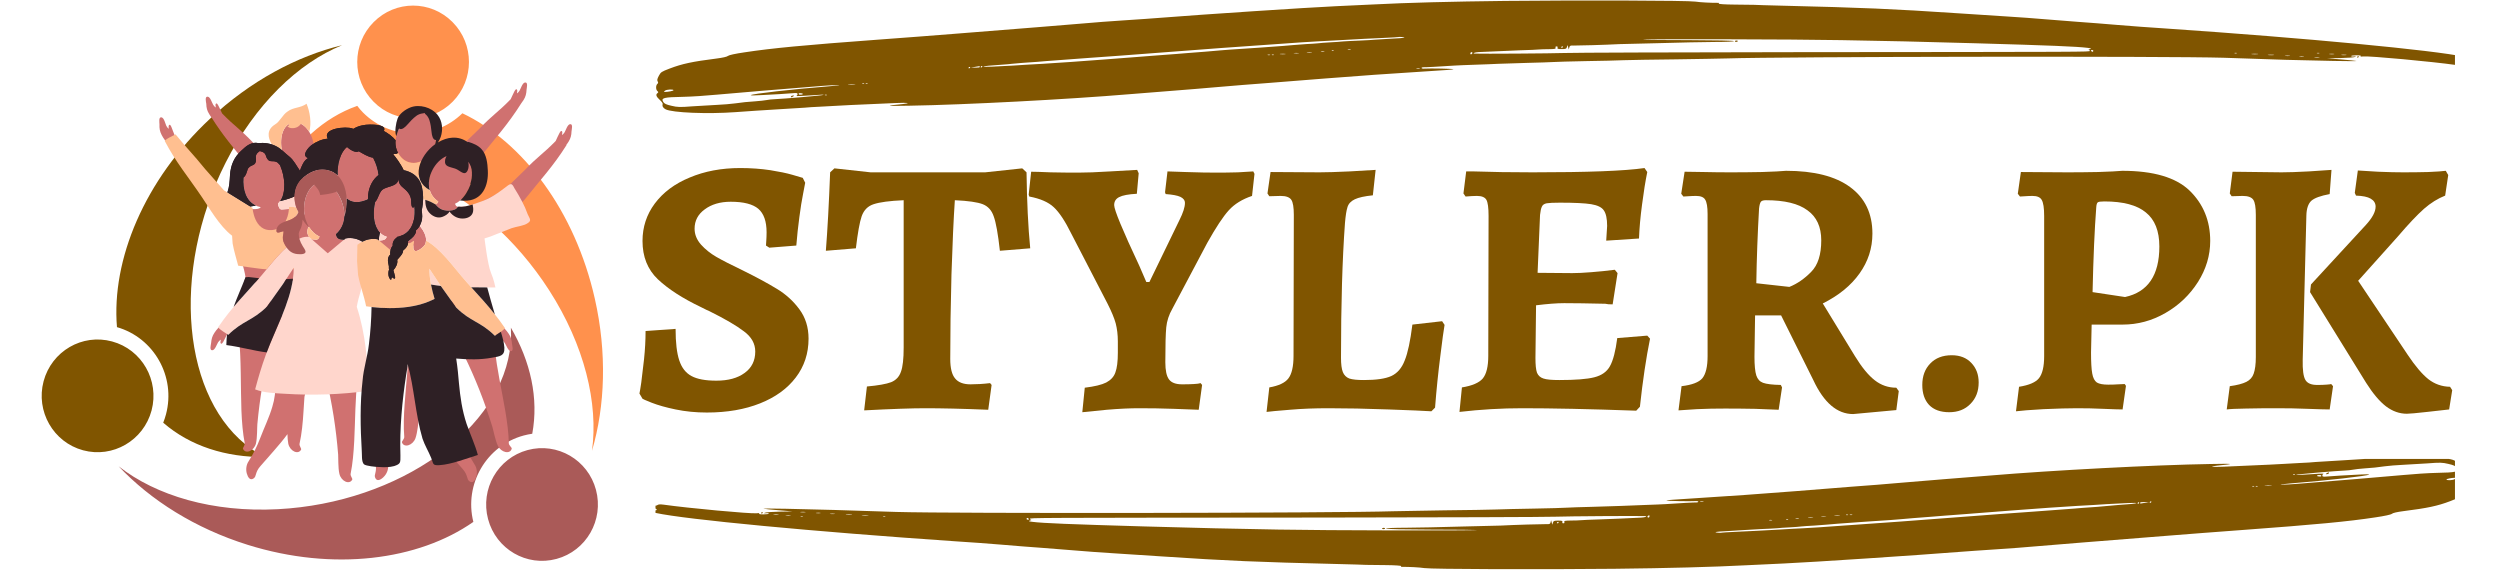 <svg xmlns="http://www.w3.org/2000/svg" xmlns:xlink="http://www.w3.org/1999/xlink" width="170" zoomAndPan="magnify" viewBox="0 0 127.5 30" height="40" preserveAspectRatio="xMidYMid meet" version="1.0"><defs><g/><clipPath id="67122cbdd2"><path d="M 6 16 L 30.961 16 L 30.961 29 L 6 29 Z M 6 16 " clip-rule="nonzero"/></clipPath><clipPath id="f2699444d2"><path d="M 14 0 L 30.961 0 L 30.961 23 L 14 23 Z M 14 0 " clip-rule="nonzero"/></clipPath><clipPath id="63d1ad8e9f"><path d="M 10 4.191 L 18 4.191 L 18 15 L 10 15 Z M 10 4.191 " clip-rule="nonzero"/></clipPath><clipPath id="5225afccf7"><path d="M 8.062 5 L 10 5 L 10 8 L 8.062 8 Z M 8.062 5 " clip-rule="nonzero"/></clipPath><clipPath id="468de9e087"><path d="M 21 4.191 L 27 4.191 L 27 12 L 21 12 Z M 21 4.191 " clip-rule="nonzero"/></clipPath><clipPath id="4e1e4cdc72"><path d="M 20.473 14.883 L 26.117 14.883 L 26.117 24.59 L 20.473 24.59 Z M 20.473 14.883 " clip-rule="nonzero"/></clipPath><clipPath id="04cce49e8f"><path d="M 24.145 6.332 L 29.176 6.332 L 29.176 12.215 L 24.145 12.215 Z M 24.145 6.332 " clip-rule="nonzero"/></clipPath><clipPath id="a85ce91e44"><path d="M 15.883 16.465 L 18.27 16.465 L 18.27 24.59 L 15.883 24.59 Z M 15.883 16.465 " clip-rule="nonzero"/></clipPath><clipPath id="6bae413633"><path d="M 12 14 L 16 14 L 16 24.594 L 12 24.594 Z M 12 14 " clip-rule="nonzero"/></clipPath><clipPath id="488788007c"><path d="M 19 22 L 20 22 L 20 24.594 L 19 24.594 Z M 19 22 " clip-rule="nonzero"/></clipPath><clipPath id="eb176675db"><path d="M 8.062 6 L 15 6 L 15 14 L 8.062 14 Z M 8.062 6 " clip-rule="nonzero"/></clipPath><clipPath id="c0691f7941"><path d="M 113 8 L 125.203 8 L 125.203 22 L 113 22 Z M 113 8 " clip-rule="nonzero"/></clipPath><clipPath id="1d90de7d48"><path d="M 33.43 23.406 L 125.203 23.406 L 125.203 29.031 L 33.43 29.031 Z M 33.43 23.406 " clip-rule="nonzero"/></clipPath><clipPath id="3c1a16c3da"><path d="M 33.43 0 L 125.203 0 L 125.203 5.828 L 33.43 5.828 Z M 33.43 0 " clip-rule="nonzero"/></clipPath></defs><g clip-path="url(#67122cbdd2)"><path fill="#aa5a58" d="M 30.395 24.984 C 29.988 23.453 28.426 22.543 26.906 22.953 C 25.387 23.363 24.484 24.941 24.891 26.473 C 25.297 28.008 26.859 28.918 28.383 28.504 C 29.902 28.094 30.805 26.52 30.395 24.984 Z M 26.707 22.211 C 26.855 22.172 27 22.141 27.145 22.121 C 27.48 20.316 27.062 18.441 26.055 16.711 C 26.07 16.973 26.066 17.238 26.043 17.512 C 25.676 21.863 20.359 25.648 14.172 25.969 C 10.859 26.141 7.969 25.285 6.051 23.781 C 7.684 25.512 9.953 26.949 12.641 27.789 C 16.996 29.148 21.332 28.582 24.141 26.617 C 23.66 24.695 24.805 22.727 26.707 22.211 " fill-opacity="1" fill-rule="nonzero"/></g><path fill="#805500" d="M 17.445 2.305 C 15.141 2.863 12.773 4.129 10.711 6.055 C 7.363 9.18 5.68 13.25 5.965 16.684 C 7.855 17.227 8.977 19.211 8.465 21.133 C 8.426 21.277 8.379 21.422 8.324 21.559 C 9.703 22.754 11.527 23.328 13.516 23.309 C 13.281 23.191 13.055 23.059 12.832 22.902 C 9.281 20.402 8.688 13.867 11.504 8.301 C 13.016 5.32 15.199 3.223 17.445 2.305 Z M 5.715 17.414 C 4.195 17 2.633 17.91 2.223 19.445 C 1.816 20.977 2.719 22.555 4.238 22.965 C 5.758 23.375 7.32 22.465 7.73 20.934 C 8.137 19.398 7.234 17.824 5.715 17.414 " fill-opacity="1" fill-rule="nonzero"/><g clip-path="url(#f2699444d2)"><path fill="#ff914d" d="M 30.336 15.234 C 29.324 10.75 26.672 7.246 23.582 5.777 C 22.168 7.156 19.91 7.145 18.512 5.738 C 18.406 5.629 18.309 5.516 18.219 5.398 C 16.5 6.008 15.098 7.312 14.117 9.059 C 14.336 8.914 14.566 8.781 14.809 8.668 C 18.73 6.812 24.641 9.562 28.008 14.805 C 29.812 17.613 30.523 20.57 30.191 22.992 C 30.863 20.703 30.961 18 30.336 15.234 Z M 23.082 5.191 C 24.195 4.07 24.195 2.25 23.082 1.129 C 21.969 0.004 20.168 0.004 19.055 1.129 C 17.941 2.25 17.941 4.07 19.055 5.191 C 20.164 6.312 21.969 6.312 23.082 5.191 " fill-opacity="1" fill-rule="nonzero"/></g><path fill="#d07170" d="M 15.453 8.691 C 15.965 8.617 16.02 8.055 16.016 7.617 C 16.008 6.895 15.594 6.293 15.102 6.238 L 15.125 6.234 C 14.309 6.191 14.172 7.309 14.504 8.105 C 14.684 8.531 14.922 8.77 15.453 8.691 " fill-opacity="1" fill-rule="nonzero"/><path fill="#d07170" d="M 17.953 7.324 L 18.133 7.379 C 16.891 7.211 16.801 10.832 18.559 10.242 C 20.195 9.738 18.801 6.848 17.953 7.324 " fill-opacity="1" fill-rule="nonzero"/><g clip-path="url(#63d1ad8e9f)"><path fill="#d07170" d="M 16.113 12.223 C 16.008 12.211 15.871 12.199 15.754 12.191 C 15.766 12.18 15.773 12.148 15.762 12.102 C 15.738 12.016 15.668 11.941 15.672 11.844 C 15.672 11.734 15.699 11.637 15.742 11.547 C 15.875 11.77 16.066 11.965 16.297 12.062 C 16.262 12.16 16.207 12.234 16.113 12.223 Z M 15.602 12.109 C 15.621 12.145 15.648 12.172 15.676 12.191 C 15.656 12.188 15.637 12.188 15.617 12.188 C 15.605 12.16 15.598 12.129 15.602 12.109 Z M 12.457 14.348 C 12.637 14.375 12.816 14.398 13 14.41 C 13.527 14.445 14.066 14.402 14.598 14.352 C 14.848 14.328 15.105 14.305 15.355 14.262 C 15.488 14.242 15.617 14.211 15.75 14.184 C 15.555 13.637 15.41 13.086 15.395 12.539 C 15.488 12.562 15.586 12.566 15.656 12.523 C 15.711 12.492 15.719 12.441 15.703 12.387 L 16.805 13.309 L 17.98 12.195 C 17.98 12.195 17.461 12.27 17.277 12.18 C 17.18 12.129 17.148 12.027 17.137 11.941 C 17.387 11.734 17.543 11.395 17.562 11.086 C 17.609 10.305 17.055 9.383 16.543 9.285 L 16.578 9.281 C 15.844 9.184 15.406 10.102 15.527 10.93 C 15.449 11.004 15.375 11.082 15.305 11.16 C 15.117 11.051 14.926 10.988 14.746 11 L 15.027 10.66 C 14.965 10.645 14.613 10.656 14.383 10.684 C 14.25 10.703 14.195 10.527 14.176 10.383 C 14.293 10.273 14.375 10.129 14.43 9.961 C 14.715 10.191 14.996 10.457 15.238 10.777 L 15.496 9.086 L 14.301 8.473 C 14.09 7.965 13.73 7.59 13.324 7.676 L 13.309 7.664 L 13.414 7.605 C 13.352 7.586 13.293 7.582 13.234 7.59 L 12.93 7.297 C 12.238 6.566 11.98 6.457 11.328 5.785 C 11.262 5.656 11.211 5.52 11.141 5.395 C 11.109 5.34 11.051 5.211 10.996 5.312 C 10.973 5.359 11.016 5.434 10.996 5.484 C 10.953 5.441 10.906 5.402 10.875 5.348 C 10.812 5.25 10.727 4.938 10.59 4.93 C 10.434 4.914 10.508 5.207 10.52 5.293 C 10.527 5.504 10.559 5.648 10.676 5.828 C 10.707 5.883 10.746 5.938 10.785 5.988 C 11.367 6.914 11.918 7.551 12.566 8.348 C 12.266 9.168 12.336 10.379 13.297 10.566 C 13.277 10.59 13.254 10.613 13.223 10.625 C 13.039 10.715 12.52 10.633 12.52 10.633 L 12.953 11.039 C 12.645 11.012 12.375 11.125 12.152 11.293 L 12.129 12.035 L 12.168 12.66 C 12.254 13.152 12.445 13.637 12.523 14.141 C 12.5 14.207 12.477 14.277 12.457 14.348 " fill-opacity="1" fill-rule="nonzero"/></g><g clip-path="url(#5225afccf7)"><path fill="#d07170" d="M 8.922 6.941 C 8.855 6.793 8.812 6.637 8.746 6.488 C 8.723 6.434 8.668 6.301 8.609 6.398 C 8.582 6.445 8.617 6.52 8.594 6.57 C 8.559 6.523 8.512 6.48 8.484 6.422 C 8.434 6.32 8.371 6.004 8.234 5.984 C 8.078 5.957 8.133 6.254 8.133 6.34 C 8.125 6.551 8.148 6.699 8.246 6.887 C 8.332 7.055 8.461 7.23 8.598 7.359 L 8.715 7.398 C 8.758 7.465 8.828 7.488 8.895 7.516 C 9.035 7.582 9.184 7.625 9.129 7.418 C 9.094 7.254 8.992 7.102 8.922 6.941 " fill-opacity="1" fill-rule="nonzero"/></g><g clip-path="url(#468de9e087)"><path fill="#d07170" d="M 21.957 8.895 C 21.793 9.371 21.852 9.906 22.305 10.246 C 22.32 10.258 22.336 10.266 22.352 10.277 C 22.328 10.34 22.289 10.398 22.219 10.43 C 22.027 10.508 21.516 10.398 21.516 10.398 L 22.613 11.59 L 24.02 10.562 C 23.957 10.543 23.605 10.535 23.375 10.551 C 23.285 10.555 23.234 10.48 23.207 10.391 C 23.555 10.234 23.832 9.844 23.996 9.402 C 23.988 9.391 23.984 9.375 23.988 9.359 C 24.078 9.105 24.109 8.738 24 8.461 C 24.195 8.312 24.359 8.172 24.48 8.027 C 25.277 7.027 25.91 6.34 26.586 5.266 C 26.629 5.211 26.664 5.16 26.699 5.105 C 26.812 4.926 26.844 4.777 26.855 4.57 C 26.863 4.48 26.941 4.188 26.781 4.207 C 26.645 4.215 26.559 4.523 26.496 4.625 C 26.465 4.68 26.418 4.719 26.375 4.762 C 26.355 4.707 26.398 4.637 26.375 4.59 C 26.324 4.488 26.262 4.613 26.23 4.668 C 26.16 4.797 26.109 4.934 26.043 5.062 C 25.391 5.734 25.137 5.844 24.441 6.574 L 23.398 7.578 L 21.875 8.359 L 21.957 8.895 " fill-opacity="1" fill-rule="nonzero"/></g><g clip-path="url(#4e1e4cdc72)"><path fill="#d07170" d="M 25.766 20.934 C 25.586 19.875 25.328 18.754 25.254 17.879 L 23.047 16.086 C 23.207 15.691 23.359 15.297 23.484 14.895 L 22.625 15.742 L 22.367 15.535 C 22.414 15.641 22.461 15.75 22.508 15.855 L 20.84 17.504 C 20.855 18.383 20.711 19.523 20.637 20.594 C 20.594 21.195 20.574 21.773 20.617 22.273 C 20.629 22.395 20.477 22.504 20.5 22.566 C 20.609 22.859 21.055 22.715 21.188 22.352 C 21.293 22.059 21.332 21.547 21.363 21.387 C 21.402 21.203 21.441 21.02 21.484 20.836 C 21.613 21.223 21.777 21.598 22 21.961 C 22.316 22.52 23.156 23.402 23.582 23.902 C 23.898 24.258 23.773 24.434 23.949 24.551 C 24.125 24.668 24.234 24.504 24.293 24.297 C 24.352 24.086 24.312 23.84 24.199 23.684 C 23.949 23.277 23.773 22.934 23.605 22.496 C 23.41 21.969 23.145 21.43 22.992 20.898 C 22.867 20.5 22.82 20.086 22.832 19.664 C 22.848 18.875 22.852 18.188 22.848 17.473 L 22.438 17.605 C 22.441 17.59 22.445 17.578 22.453 17.562 C 22.578 17.223 22.715 16.887 22.855 16.555 C 23.121 17.066 23.406 17.57 23.656 18.094 C 24.238 19.277 24.727 20.523 25.117 21.789 C 25.164 21.945 25.258 22.453 25.391 22.734 C 25.559 23.082 26.016 23.184 26.098 22.883 C 26.113 22.82 25.953 22.723 25.949 22.605 C 25.941 22.102 25.867 21.527 25.766 20.934 " fill-opacity="1" fill-rule="nonzero"/></g><g clip-path="url(#04cce49e8f)"><path fill="#d07170" d="M 29.078 6.332 C 28.941 6.34 28.855 6.652 28.793 6.75 C 28.762 6.805 28.711 6.844 28.672 6.887 C 28.652 6.836 28.695 6.762 28.672 6.715 C 28.617 6.617 28.559 6.742 28.527 6.797 C 28.457 6.926 28.402 7.059 28.34 7.191 C 27.688 7.859 27.43 7.973 26.738 8.699 L 25.695 9.707 L 24.172 10.488 L 24.43 12.18 C 25.172 11.191 26.32 10.715 26.777 10.152 C 27.574 9.152 28.215 8.477 28.891 7.402 C 28.887 7.398 28.883 7.395 28.883 7.391 C 28.922 7.34 28.961 7.285 28.992 7.234 C 29.105 7.051 29.141 6.906 29.148 6.695 C 29.156 6.609 29.234 6.316 29.078 6.332 " fill-opacity="1" fill-rule="nonzero"/></g><path fill="#d07170" d="M 11.656 16.41 C 11.586 16.434 11.516 16.449 11.465 16.508 L 11.344 16.535 C 11.191 16.648 11.043 16.809 10.941 16.965 C 10.82 17.145 10.785 17.289 10.766 17.496 C 10.758 17.582 10.668 17.875 10.828 17.863 C 10.965 17.859 11.062 17.551 11.125 17.453 C 11.16 17.402 11.207 17.363 11.254 17.32 C 11.27 17.375 11.227 17.445 11.246 17.492 C 11.297 17.594 11.359 17.469 11.395 17.418 C 11.477 17.277 11.535 17.125 11.617 16.988 C 11.703 16.836 11.824 16.695 11.879 16.535 C 11.957 16.336 11.805 16.363 11.656 16.41 " fill-opacity="1" fill-rule="nonzero"/><g clip-path="url(#a85ce91e44)"><path fill="#d07170" d="M 16.625 19.266 C 16.938 20.547 17.141 21.867 17.246 23.188 C 17.258 23.348 17.238 23.863 17.309 24.164 C 17.395 24.543 17.82 24.738 17.965 24.461 C 17.992 24.402 17.855 24.273 17.883 24.156 C 17.984 23.664 18.035 23.086 18.066 22.488 C 18.121 21.414 18.113 20.266 18.234 19.395 L 15.922 16.492 C 16.09 17.43 16.41 18.34 16.625 19.266 " fill-opacity="1" fill-rule="nonzero"/></g><g clip-path="url(#6bae413633)"><path fill="#d07170" d="M 15.719 17.859 C 15.727 17.77 15.742 17.684 15.754 17.602 L 14.289 15.941 C 14.379 15.617 14.461 15.289 14.527 14.957 L 13.934 15.539 L 13.41 14.945 C 13.461 15.254 13.531 15.559 13.605 15.863 L 12.188 17.262 C 12.301 18.133 12.273 19.852 12.312 20.926 C 12.336 21.527 12.383 22.102 12.48 22.598 C 12.504 22.715 12.363 22.84 12.395 22.898 C 12.535 23.18 12.961 22.988 13.055 22.613 C 13.125 22.309 13.109 21.797 13.125 21.633 C 13.246 20.316 13.465 18.996 13.789 17.719 C 13.836 17.527 13.891 17.34 13.941 17.148 C 13.973 17.266 14 17.383 14.027 17.496 C 14.027 18.148 14.031 18.789 14.047 19.516 C 14.059 19.934 14.012 20.352 13.887 20.75 C 13.734 21.277 13.469 21.82 13.27 22.344 C 13.105 22.781 12.93 23.125 12.676 23.531 C 12.566 23.691 12.527 23.938 12.586 24.145 C 12.645 24.352 12.754 24.52 12.93 24.402 C 13.105 24.285 12.98 24.105 13.297 23.754 C 13.645 23.344 14.273 22.676 14.66 22.141 C 14.664 22.312 14.676 22.492 14.703 22.629 C 14.785 23.008 15.207 23.207 15.355 22.934 C 15.387 22.875 15.254 22.746 15.277 22.629 C 15.387 22.137 15.445 21.562 15.48 20.961 C 15.496 20.734 15.512 20.488 15.527 20.238 C 15.719 19.488 15.797 18.711 15.887 17.914 L 15.719 17.859 " fill-opacity="1" fill-rule="nonzero"/></g><path fill="#d07170" d="M 20.973 8.301 C 21.504 8.379 21.953 7.945 22.133 7.527 C 22.465 6.738 22.098 5.656 21.281 5.695 L 21.316 5.703 C 20.797 5.754 20.176 6.555 20.168 7.273 C 20.164 7.707 20.465 8.227 20.973 8.301 " fill-opacity="1" fill-rule="nonzero"/><g clip-path="url(#488788007c)"><path fill="#d07170" d="M 19.012 22.934 C 19.062 23.199 19.113 23.441 19.148 23.637 C 19.246 24.098 19.047 24.191 19.141 24.379 C 19.23 24.566 19.414 24.477 19.566 24.324 C 19.723 24.176 19.812 23.941 19.797 23.75 C 19.789 23.434 19.797 23.156 19.824 22.871 C 19.551 22.891 19.281 22.918 19.012 22.934 " fill-opacity="1" fill-rule="nonzero"/></g><path fill="#d07170" d="M 25.938 17.012 C 25.832 16.855 25.688 16.695 25.535 16.582 L 25.414 16.555 C 25.363 16.496 25.293 16.48 25.223 16.457 C 25.074 16.41 24.922 16.383 25 16.582 C 25.055 16.742 25.176 16.883 25.262 17.031 C 25.344 17.172 25.402 17.32 25.484 17.461 C 25.516 17.516 25.582 17.641 25.633 17.539 C 25.652 17.488 25.609 17.418 25.625 17.363 C 25.672 17.41 25.719 17.445 25.75 17.5 C 25.816 17.598 25.914 17.902 26.051 17.906 C 26.211 17.918 26.121 17.629 26.113 17.543 C 26.094 17.332 26.059 17.188 25.938 17.012 " fill-opacity="1" fill-rule="nonzero"/><path fill="#d07170" d="M 20.551 11.98 C 20.68 11.918 20.785 11.832 20.867 11.73 C 20.953 11.844 21.016 11.965 21.039 12.113 C 20.996 12.156 20.938 12.203 20.895 12.254 C 20.848 12.258 20.805 12.266 20.766 12.27 C 20.633 12.285 20.574 12.125 20.551 11.98 Z M 21.082 12.535 C 21.078 12.629 21.074 12.691 21.129 12.77 C 21.234 12.918 21.66 12.559 21.695 12.434 C 21.754 12.227 21.734 12.094 21.656 11.914 C 21.562 11.691 21.395 11.492 21.223 11.32 C 21.184 11.281 21.145 11.242 21.105 11.203 C 21.168 10.926 21.156 10.617 21.094 10.32 C 21.078 10.242 21.062 10.168 21.039 10.098 C 20.852 9.461 20.449 8.961 20.051 9.113 L 20.223 9.195 C 19.141 8.883 18.516 11.727 19.723 12.074 C 19.703 12.133 19.668 12.191 19.602 12.223 C 19.418 12.312 18.898 12.238 18.898 12.238 L 20.074 13.355 L 21.086 12.508 C 21.086 12.52 21.082 12.527 21.082 12.535 " fill-opacity="1" fill-rule="nonzero"/><path fill="#ffd6cc" d="M 14.383 10.684 C 14.488 10.672 14.617 10.664 14.734 10.66 C 14.738 10.59 14.738 10.547 14.738 10.547 C 14.863 10.531 14.988 10.551 15.117 10.594 C 15.051 10.418 15.02 10.234 15.02 10.047 C 15.02 10.035 15.02 10.027 15.02 10.016 C 14.969 10.039 14.918 10.062 14.867 10.082 C 14.684 10.156 14.484 10.211 14.285 10.258 C 14.25 10.305 14.215 10.348 14.176 10.383 C 14.195 10.527 14.25 10.703 14.383 10.684 " fill-opacity="1" fill-rule="nonzero"/><path fill="#ffd6cc" d="M 18.617 13.984 L 18.668 13.281 L 18.652 12.441 C 18.371 12.223 18.027 12.086 17.621 12.16 L 16.715 12.918 L 15.762 12.082 C 14.891 11.965 13.824 13.484 13.352 14.031 C 12.52 15.004 11.84 15.637 11.125 16.691 C 11.246 16.848 11.48 16.961 11.641 17.078 C 12.391 16.34 12.863 16.379 13.613 15.637 L 14.414 14.512 L 14.98 13.656 C 14.98 15.148 14.062 16.688 13.559 18.09 C 13.348 18.66 13.172 19.258 13.012 19.859 C 13.48 20.043 14.059 20.055 14.523 20.082 C 15.953 20.172 17.367 20.125 18.785 19.934 C 18.762 18.477 18.648 17.031 18.195 15.648 C 18.293 15.082 18.512 14.539 18.617 13.984 " fill-opacity="1" fill-rule="nonzero"/><path fill="#ffd6cc" d="M 19.723 12.074 C 19.703 12.137 19.668 12.191 19.602 12.223 C 19.539 12.254 19.441 12.266 19.332 12.27 L 19.328 12.262 C 19.324 12.254 19.324 12.242 19.324 12.234 C 19.324 12.227 19.324 12.219 19.324 12.211 C 19.324 12.203 19.324 12.191 19.324 12.18 C 19.324 12.172 19.328 12.164 19.328 12.16 C 19.328 12.117 19.332 12.074 19.34 12.027 C 19.34 12.027 19.34 12.027 19.344 12.027 C 19.352 11.977 19.363 11.922 19.379 11.867 C 19.473 11.965 19.586 12.035 19.723 12.074 " fill-opacity="1" fill-rule="nonzero"/><path fill="#ffd6cc" d="M 21.898 13.703 C 21.898 13.973 21.926 14.242 21.98 14.512 C 22.094 14.527 22.199 14.547 22.289 14.559 C 22.348 14.57 22.41 14.574 22.48 14.582 L 22.465 14.559 L 21.898 13.703 " fill-opacity="1" fill-rule="nonzero"/><path fill="#ffd6cc" d="M 26.91 10.922 C 26.832 10.703 26.738 10.484 26.629 10.281 C 26.508 10.047 26.371 9.812 26.23 9.59 C 26.109 9.34 26.051 9.336 25.824 9.52 C 25.387 9.852 25 10.129 24.465 10.305 C 24.215 10.395 23.695 10.586 23.422 10.539 L 23.344 10.547 C 23.238 10.77 22.824 10.77 22.629 10.711 C 22.371 10.652 22.219 10.43 22.219 10.43 C 22.219 10.43 21.953 10.273 21.832 10.238 C 21.766 10.219 21.703 10.199 21.641 10.176 C 21.621 10.18 21.598 10.18 21.578 10.184 C 21.57 10.359 21.547 10.551 21.508 10.738 C 21.535 10.938 21.559 11.125 21.484 11.332 C 21.461 11.395 21.438 11.457 21.406 11.516 C 21.508 11.641 21.598 11.773 21.656 11.914 C 21.711 12.039 21.734 12.145 21.727 12.27 C 22.438 12.648 23.16 13.652 23.527 14.074 C 23.703 14.281 23.871 14.473 24.035 14.652 C 24.695 14.664 25.266 14.66 25.266 14.66 C 25.266 14.66 25.184 14.238 25.039 13.91 C 24.867 13.504 24.711 12.16 24.711 12.16 C 24.711 12.16 25.004 12.078 25.336 11.934 C 25.586 11.848 25.84 11.727 26.094 11.637 C 26.344 11.547 26.715 11.527 26.922 11.375 C 27.133 11.238 27 11.137 26.91 10.922 " fill-opacity="1" fill-rule="nonzero"/><path fill="#ffbf90" d="M 23.527 14.074 C 23.16 13.652 22.438 12.648 21.727 12.27 C 21.723 12.32 21.711 12.375 21.695 12.434 C 21.66 12.559 21.234 12.918 21.129 12.77 C 21.074 12.691 21.078 12.629 21.082 12.535 C 21.086 12.5 21.121 12.355 21.113 12.277 C 21.016 12.316 20.934 12.426 20.82 12.402 C 20.82 12.398 20.82 12.391 20.82 12.387 L 20.164 12.961 L 19.258 12.203 C 18.852 12.129 18.508 12.27 18.227 12.484 L 18.211 13.324 L 18.262 14.027 C 18.363 14.562 18.566 15.082 18.672 15.621 C 19.828 15.793 21.172 15.766 22.164 15.242 C 22.004 14.727 21.898 14.211 21.898 13.703 L 22.465 14.559 L 23.266 15.684 C 24.016 16.426 24.488 16.383 25.238 17.125 C 25.395 17.008 25.633 16.891 25.754 16.734 C 25.039 15.684 24.359 15.051 23.527 14.074 " fill-opacity="1" fill-rule="nonzero"/><path fill="#ffbf90" d="M 15.633 5.289 C 15.336 5.516 14.957 5.461 14.664 5.688 C 14.41 5.852 14.273 6.203 14.031 6.344 C 13.594 6.613 13.648 7.004 13.863 7.367 C 13.938 7.391 14.012 7.418 14.082 7.457 C 14.188 7.508 14.281 7.578 14.371 7.652 C 14.27 7.098 14.379 6.523 14.75 6.316 C 14.727 6.355 14.719 6.391 14.723 6.418 L 14.656 6.434 C 14.758 6.57 15.008 6.555 15.156 6.484 C 15.238 6.441 15.301 6.383 15.348 6.312 C 15.512 6.398 15.66 6.543 15.773 6.73 C 15.895 6.277 15.809 5.695 15.633 5.289 " fill-opacity="1" fill-rule="nonzero"/><path fill="#ffbf90" d="M 14.98 13.727 C 14.98 13.703 14.98 13.68 14.98 13.656 L 14.934 13.727 C 14.949 13.727 14.965 13.727 14.98 13.727 " fill-opacity="1" fill-rule="nonzero"/><path fill="#ffbf90" d="M 15.527 10.93 C 15.523 10.906 15.52 10.887 15.516 10.863 C 15.52 10.887 15.523 10.906 15.527 10.93 " fill-opacity="1" fill-rule="nonzero"/><path fill="#ffbf90" d="M 15.781 11.605 C 15.766 11.594 15.75 11.582 15.734 11.566 C 15.695 11.652 15.672 11.742 15.672 11.844 C 15.668 11.934 15.727 12.004 15.754 12.082 C 15.758 12.082 15.758 12.082 15.762 12.082 L 15.898 12.203 C 15.977 12.207 16.051 12.215 16.113 12.223 C 16.207 12.234 16.262 12.16 16.297 12.062 C 16.086 11.973 15.91 11.805 15.781 11.605 " fill-opacity="1" fill-rule="nonzero"/><path fill="#ffbf90" d="M 15.117 10.594 C 14.988 10.551 14.859 10.531 14.738 10.547 C 14.738 10.547 14.75 10.957 14.555 11.297 C 14.574 11.289 14.594 11.285 14.613 11.277 C 14.844 11.211 15.086 11.098 15.191 10.879 C 15.199 10.859 15.211 10.836 15.215 10.816 C 15.199 10.781 15.184 10.746 15.168 10.715 C 15.148 10.676 15.133 10.633 15.117 10.594 " fill-opacity="1" fill-rule="nonzero"/><g clip-path="url(#eb176675db)"><path fill="#ffbf90" d="M 14.426 12.098 C 14.426 12 14.473 11.887 14.457 11.789 C 14.309 11.812 14.047 11.992 14.109 11.68 C 14.039 11.707 13.957 11.727 13.863 11.734 C 12.961 11.809 12.879 10.605 12.879 10.605 L 11.422 9.707 L 10.461 8.621 C 9.801 7.805 9.617 7.668 8.953 6.852 C 8.785 6.949 8.535 7.039 8.398 7.184 C 8.988 8.305 9.594 9.008 10.309 10.07 C 10.617 10.516 11.195 11.543 11.836 12.02 L 11.863 12.414 C 11.93 12.797 12.051 13.172 12.148 13.551 C 12.516 13.602 12.883 13.66 13.246 13.703 C 13.363 13.719 13.48 13.727 13.594 13.734 C 13.867 13.402 14.227 12.961 14.613 12.613 C 14.586 12.578 14.562 12.539 14.539 12.496 C 14.465 12.359 14.418 12.262 14.426 12.098 " fill-opacity="1" fill-rule="nonzero"/></g><path fill="#ffbf90" d="M 21.578 10.043 C 21.578 10.086 21.578 10.133 21.574 10.184 C 21.598 10.18 21.621 10.18 21.641 10.176 C 21.668 10.188 21.695 10.195 21.719 10.203 C 21.727 10.207 21.738 10.207 21.746 10.211 C 21.773 10.219 21.801 10.23 21.832 10.238 C 21.953 10.273 22.219 10.43 22.219 10.43 C 22.289 10.398 22.328 10.34 22.352 10.277 C 22.336 10.266 22.32 10.258 22.305 10.242 C 22.102 10.094 21.977 9.902 21.918 9.699 C 21.305 9.363 21.242 8.766 21.48 8.223 C 21.328 8.293 21.156 8.328 20.973 8.301 C 20.664 8.258 20.434 8.047 20.297 7.793 C 20.254 7.84 20.184 7.863 20.082 7.852 L 20.055 7.871 C 20.16 7.992 20.426 8.336 20.586 8.676 C 21.34 8.848 21.562 9.336 21.578 10.043 " fill-opacity="1" fill-rule="nonzero"/><path fill="#2e2025" d="M 19.258 12.203 L 19.328 12.262 C 19.32 12.145 19.336 12.016 19.379 11.867 C 19.301 11.789 19.238 11.688 19.191 11.578 C 19.16 11.531 19.16 11.531 19.191 11.578 C 19.035 11.223 19.031 10.742 19.133 10.305 C 19.312 10.109 19.34 9.738 19.574 9.629 C 19.867 9.48 20.293 9.492 20.328 9.109 C 20.324 9.32 20.402 9.457 20.605 9.613 C 20.828 9.793 20.98 10.012 20.973 10.301 C 20.973 10.355 20.977 10.586 21.066 10.59 C 21.094 10.59 21.113 10.559 21.129 10.516 C 21.129 10.539 21.133 10.562 21.137 10.586 C 21.137 10.59 21.137 10.594 21.137 10.602 C 21.137 10.625 21.141 10.645 21.141 10.668 C 21.141 10.676 21.145 10.68 21.145 10.688 C 21.145 10.715 21.145 10.742 21.145 10.77 C 21.145 10.77 21.145 10.773 21.145 10.777 C 21.145 10.801 21.145 10.828 21.145 10.852 C 21.145 10.855 21.145 10.859 21.145 10.863 C 21.145 10.895 21.145 10.922 21.141 10.949 C 21.141 10.977 21.137 11.004 21.133 11.031 C 21.133 11.035 21.133 11.035 21.133 11.039 C 21.129 11.098 21.117 11.152 21.105 11.207 C 21.07 11.375 21.008 11.531 20.918 11.664 C 20.801 11.832 20.637 11.965 20.41 12.039 C 20.359 12.059 20.309 12.07 20.25 12.082 L 20.242 12.105 C 20.094 12.211 20.008 12.359 20.027 12.531 C 19.922 12.652 19.887 12.832 19.902 12.988 C 19.852 13.023 19.812 13.098 19.797 13.16 C 19.762 13.301 19.805 13.441 19.832 13.582 C 19.828 13.656 19.832 13.723 19.844 13.77 C 19.832 13.781 19.824 13.793 19.82 13.805 C 19.809 13.898 19.801 13.953 19.812 14.035 C 19.828 14.137 19.871 14.238 19.949 14.281 C 19.941 14.234 19.977 14.195 19.988 14.137 C 20.281 14.379 20.102 13.961 20.062 13.777 C 20.184 13.656 20.301 13.43 20.258 13.254 C 20.309 13.199 20.355 13.145 20.398 13.094 C 20.457 13.023 20.57 12.891 20.555 12.781 C 20.711 12.656 20.84 12.5 20.809 12.305 C 21.004 12.172 21.246 11.934 21.219 11.738 C 21.355 11.645 21.43 11.488 21.484 11.332 C 21.559 11.125 21.535 10.938 21.508 10.738 C 21.559 10.5 21.582 10.258 21.578 10.043 C 21.562 9.336 21.34 8.848 20.586 8.676 C 20.426 8.336 20.16 7.992 20.055 7.871 L 20.082 7.852 C 20.184 7.863 20.254 7.84 20.297 7.793 C 20.211 7.629 20.168 7.445 20.168 7.273 C 20.168 7.234 20.172 7.191 20.176 7.152 C 20.016 6.957 19.785 6.793 19.57 6.676 L 19.582 6.668 C 19.734 6.352 19.023 6.352 18.871 6.352 C 18.582 6.352 18.266 6.414 18.016 6.574 L 17.977 6.555 C 17.652 6.426 16.418 6.543 16.715 7.074 C 16.422 7.09 16.102 7.238 15.879 7.406 C 15.727 7.527 15.363 7.922 15.695 8.055 L 15.684 8.086 C 15.5 8.176 15.367 8.504 15.297 8.707 C 15.121 8.457 14.98 8.164 14.754 7.984 C 14.531 7.812 14.332 7.578 14.082 7.457 C 13.797 7.309 13.473 7.27 13.176 7.297 C 12.828 7.219 12.551 7.449 12.328 7.664 C 11.934 8.012 11.766 8.426 11.73 8.926 C 11.715 9.234 11.699 9.531 11.598 9.812 L 12.762 10.531 C 12.859 10.52 12.957 10.504 13.051 10.488 C 12.539 10.254 12.371 9.652 12.418 9.055 C 12.492 8.996 12.543 8.914 12.586 8.773 C 12.648 8.625 12.598 8.617 12.746 8.496 C 12.824 8.434 12.965 8.422 13.02 8.316 C 13.137 8.062 12.91 7.953 13.223 7.719 C 13.23 7.715 13.238 7.711 13.246 7.707 C 13.254 7.707 13.262 7.711 13.273 7.711 C 13.652 7.801 13.488 7.988 13.699 8.176 C 13.793 8.25 13.926 8.207 14.023 8.234 C 14.207 8.289 14.164 8.312 14.281 8.426 C 14.543 9.02 14.602 9.812 14.285 10.258 C 14.484 10.211 14.684 10.156 14.867 10.082 C 14.918 10.062 14.969 10.039 15.02 10.016 C 15.023 9.719 15.121 9.422 15.324 9.191 C 15.355 9.16 15.387 9.129 15.418 9.098 C 15.426 9.094 15.434 9.086 15.438 9.082 C 15.469 9.051 15.504 9.023 15.535 8.996 C 15.883 8.715 16.316 8.562 16.766 8.691 C 16.945 8.734 17.094 8.824 17.219 8.945 C 17.195 8.359 17.367 7.75 17.699 7.496 C 17.891 7.676 18.172 7.812 18.297 7.715 C 18.492 7.824 18.77 8.008 19.027 8.043 C 19.168 8.312 19.27 8.621 19.305 8.926 C 19.016 9.152 18.828 9.496 18.777 9.914 C 18.77 9.992 18.766 10.074 18.766 10.16 C 18.762 10.16 18.758 10.16 18.758 10.164 C 18.73 10.176 18.703 10.188 18.676 10.203 C 18.668 10.203 18.66 10.207 18.652 10.211 C 18.625 10.219 18.594 10.23 18.566 10.242 C 18.562 10.242 18.559 10.242 18.559 10.242 C 18.391 10.301 18.242 10.316 18.109 10.305 C 17.941 10.289 17.797 10.223 17.676 10.121 C 17.676 10.148 17.68 10.172 17.68 10.195 C 17.68 10.211 17.68 10.223 17.68 10.234 C 17.68 10.242 17.68 10.25 17.68 10.258 C 17.676 10.277 17.676 10.293 17.676 10.309 C 17.676 10.312 17.676 10.316 17.676 10.32 C 17.676 10.355 17.672 10.391 17.672 10.426 C 17.672 10.434 17.672 10.441 17.668 10.449 C 17.668 10.48 17.664 10.516 17.66 10.551 C 17.66 10.559 17.66 10.566 17.66 10.574 C 17.656 10.594 17.656 10.613 17.652 10.633 C 17.652 10.648 17.648 10.66 17.648 10.676 C 17.645 10.688 17.645 10.699 17.641 10.707 C 17.625 10.828 17.598 10.949 17.562 11.062 C 17.562 11.07 17.562 11.078 17.562 11.086 C 17.543 11.395 17.387 11.734 17.137 11.941 C 17.148 12.027 17.18 12.129 17.277 12.18 C 17.34 12.211 17.438 12.219 17.547 12.223 L 17.621 12.16 C 17.949 12.098 18.234 12.18 18.48 12.324 C 18.707 12.207 18.965 12.152 19.258 12.203 " fill-opacity="1" fill-rule="nonzero"/><path fill="#2e2025" d="M 19.258 12.203 L 19.328 12.262 C 19.32 12.145 19.336 12.016 19.379 11.867 C 19.301 11.789 19.238 11.688 19.191 11.578 C 19.16 11.531 19.16 11.531 19.191 11.578 C 19.035 11.223 19.031 10.742 19.133 10.305 C 19.312 10.109 19.34 9.738 19.574 9.629 C 19.867 9.48 20.293 9.492 20.328 9.109 C 20.324 9.32 20.402 9.457 20.605 9.613 C 20.828 9.793 20.98 10.012 20.973 10.301 C 20.973 10.355 20.977 10.586 21.066 10.59 C 21.094 10.59 21.113 10.559 21.129 10.516 C 21.129 10.539 21.133 10.562 21.137 10.586 C 21.137 10.59 21.137 10.594 21.137 10.602 C 21.137 10.625 21.141 10.645 21.141 10.668 C 21.141 10.676 21.145 10.68 21.145 10.688 C 21.145 10.715 21.145 10.742 21.145 10.77 C 21.145 10.77 21.145 10.773 21.145 10.777 C 21.145 10.801 21.145 10.828 21.145 10.852 C 21.145 10.855 21.145 10.859 21.145 10.863 C 21.145 10.895 21.145 10.922 21.141 10.949 C 21.141 10.977 21.137 11.004 21.133 11.031 C 21.133 11.035 21.133 11.035 21.133 11.039 C 21.129 11.098 21.117 11.152 21.105 11.207 C 21.07 11.375 21.008 11.531 20.918 11.664 C 20.801 11.832 20.637 11.965 20.41 12.039 C 20.359 12.059 20.309 12.07 20.25 12.082 L 20.242 12.105 C 20.094 12.211 20.008 12.359 20.027 12.531 C 19.922 12.652 19.887 12.832 19.902 12.988 C 19.852 13.023 19.812 13.098 19.797 13.16 C 19.762 13.301 19.805 13.441 19.832 13.582 C 19.828 13.656 19.832 13.723 19.844 13.77 C 19.832 13.781 19.824 13.793 19.82 13.805 C 19.809 13.898 19.801 13.953 19.812 14.035 C 19.828 14.137 19.871 14.238 19.949 14.281 C 19.941 14.234 19.977 14.195 19.988 14.137 C 20.281 14.379 20.102 13.961 20.062 13.777 C 20.184 13.656 20.301 13.43 20.258 13.254 C 20.309 13.199 20.355 13.145 20.398 13.094 C 20.457 13.023 20.57 12.891 20.555 12.781 C 20.711 12.656 20.84 12.5 20.809 12.305 C 21.004 12.172 21.246 11.934 21.219 11.738 C 21.355 11.645 21.43 11.488 21.484 11.332 C 21.559 11.125 21.535 10.938 21.508 10.738 C 21.559 10.5 21.582 10.258 21.578 10.043 C 21.562 9.336 21.34 8.848 20.586 8.676 C 20.426 8.336 20.16 7.992 20.055 7.871 L 20.082 7.852 C 20.184 7.863 20.254 7.84 20.297 7.793 C 20.211 7.629 20.168 7.445 20.168 7.273 C 20.168 7.234 20.172 7.191 20.176 7.152 C 20.016 6.957 19.785 6.793 19.57 6.676 L 19.582 6.668 C 19.734 6.352 19.023 6.352 18.871 6.352 C 18.582 6.352 18.266 6.414 18.016 6.574 L 17.977 6.555 C 17.652 6.426 16.418 6.543 16.715 7.074 C 16.422 7.09 16.102 7.238 15.879 7.406 C 15.727 7.527 15.363 7.922 15.695 8.055 L 15.684 8.086 C 15.5 8.176 15.367 8.504 15.297 8.707 C 15.121 8.457 14.98 8.164 14.754 7.984 C 14.531 7.812 14.332 7.578 14.082 7.457 C 13.797 7.309 13.473 7.27 13.176 7.297 C 12.828 7.219 12.551 7.449 12.328 7.664 C 11.934 8.012 11.766 8.426 11.73 8.926 C 11.715 9.234 11.699 9.531 11.598 9.812 L 12.762 10.531 C 12.859 10.52 12.957 10.504 13.051 10.488 C 12.539 10.254 12.371 9.652 12.418 9.055 C 12.492 8.996 12.543 8.914 12.586 8.773 C 12.648 8.625 12.598 8.617 12.746 8.496 C 12.824 8.434 12.965 8.422 13.02 8.316 C 13.137 8.062 12.91 7.953 13.223 7.719 C 13.23 7.715 13.238 7.711 13.246 7.707 C 13.254 7.707 13.262 7.711 13.273 7.711 C 13.652 7.801 13.488 7.988 13.699 8.176 C 13.793 8.25 13.926 8.207 14.023 8.234 C 14.207 8.289 14.164 8.312 14.281 8.426 C 14.543 9.02 14.602 9.812 14.285 10.258 C 14.484 10.211 14.684 10.156 14.867 10.082 C 14.918 10.062 14.969 10.039 15.02 10.016 C 15.023 9.719 15.121 9.422 15.324 9.191 C 15.355 9.16 15.387 9.129 15.418 9.098 C 15.426 9.094 15.434 9.086 15.438 9.082 C 15.469 9.051 15.504 9.023 15.535 8.996 C 15.883 8.715 16.316 8.562 16.766 8.691 C 16.945 8.734 17.094 8.824 17.219 8.945 C 17.195 8.359 17.367 7.75 17.699 7.496 C 17.891 7.676 18.172 7.812 18.297 7.715 C 18.492 7.824 18.77 8.008 19.027 8.043 C 19.168 8.312 19.27 8.621 19.305 8.926 C 19.016 9.152 18.828 9.496 18.777 9.914 C 18.77 9.992 18.766 10.074 18.766 10.16 C 18.762 10.16 18.758 10.16 18.758 10.164 C 18.73 10.176 18.703 10.188 18.676 10.203 C 18.668 10.203 18.66 10.207 18.652 10.211 C 18.625 10.219 18.594 10.23 18.566 10.242 C 18.562 10.242 18.559 10.242 18.559 10.242 C 18.391 10.301 18.242 10.316 18.109 10.305 C 17.941 10.289 17.797 10.223 17.676 10.121 C 17.676 10.148 17.68 10.172 17.68 10.195 C 17.68 10.211 17.68 10.223 17.68 10.234 C 17.68 10.242 17.68 10.25 17.68 10.258 C 17.676 10.277 17.676 10.293 17.676 10.309 C 17.676 10.312 17.676 10.316 17.676 10.32 C 17.676 10.355 17.672 10.391 17.672 10.426 C 17.672 10.434 17.672 10.441 17.668 10.449 C 17.668 10.48 17.664 10.516 17.66 10.551 C 17.66 10.559 17.66 10.566 17.66 10.574 C 17.656 10.594 17.656 10.613 17.652 10.633 C 17.652 10.648 17.648 10.66 17.648 10.676 C 17.645 10.688 17.645 10.699 17.641 10.707 C 17.625 10.828 17.598 10.949 17.562 11.062 C 17.562 11.07 17.562 11.078 17.562 11.086 C 17.543 11.395 17.387 11.734 17.137 11.941 C 17.148 12.027 17.18 12.129 17.277 12.18 C 17.34 12.211 17.438 12.219 17.547 12.223 L 17.621 12.16 C 17.949 12.098 18.234 12.18 18.48 12.324 C 18.707 12.207 18.965 12.152 19.258 12.203 " fill-opacity="1" fill-rule="nonzero"/><path fill="#2e2025" d="M 24.105 10.43 C 23.863 10.504 23.594 10.57 23.422 10.539 L 23.344 10.547 C 23.281 10.68 23.105 10.734 22.934 10.742 C 22.82 10.75 22.707 10.734 22.629 10.715 C 22.371 10.652 22.219 10.43 22.219 10.43 C 22.219 10.43 21.953 10.273 21.832 10.238 C 21.781 10.223 21.734 10.207 21.688 10.191 C 21.691 10.449 21.73 10.695 21.93 10.887 C 22.098 11.051 22.34 11.145 22.566 11.059 C 22.684 11.016 22.867 10.918 22.922 10.785 C 23.098 11.035 23.387 11.188 23.715 11.137 C 23.914 11.105 24.086 10.996 24.125 10.797 C 24.148 10.676 24.129 10.551 24.105 10.43 " fill-opacity="1" fill-rule="nonzero"/><path fill="#2e2025" d="M 14.414 14.512 L 13.613 15.637 C 12.859 16.379 12.391 16.34 11.641 17.078 C 11.621 17.066 11.602 17.055 11.582 17.039 C 11.562 17.215 11.547 17.402 11.543 17.598 C 12.281 17.695 12.922 17.887 13.602 17.973 C 14.051 16.777 14.766 15.488 14.941 14.215 C 14.828 14.223 14.715 14.23 14.598 14.234 L 14.414 14.512 " fill-opacity="1" fill-rule="nonzero"/><path fill="#2e2025" d="M 12.523 14.133 C 12.309 14.691 12.09 15.164 11.914 15.652 C 12.324 15.168 12.746 14.727 13.215 14.188 C 13.051 14.172 12.887 14.152 12.727 14.133 C 12.574 14.113 12.672 14.152 12.523 14.133 " fill-opacity="1" fill-rule="nonzero"/><path fill="#2e2025" d="M 20.215 6.934 C 20.246 6.805 20.297 6.676 20.355 6.555 C 20.488 6.66 20.684 6.461 20.766 6.367 C 20.902 6.211 21.066 6.031 21.238 5.906 C 21.316 5.848 21.422 5.805 21.516 5.789 C 21.566 5.781 21.609 5.785 21.637 5.758 C 21.645 5.762 21.648 5.766 21.656 5.766 C 21.664 5.801 21.699 5.824 21.734 5.855 C 21.805 5.922 21.863 6.02 21.895 6.113 C 21.961 6.309 21.992 6.551 22.012 6.758 C 22.023 6.879 22.07 7.152 22.238 7.141 C 22.227 7.215 22.211 7.285 22.191 7.355 C 21.371 7.949 20.93 9.16 21.918 9.699 C 21.727 9.039 22.176 8.215 22.773 7.961 C 22.738 8.031 22.711 8.098 22.703 8.141 C 22.641 8.516 22.922 8.496 23.211 8.598 C 23.457 8.676 23.703 9.027 23.855 8.68 C 23.91 8.547 23.914 8.395 23.879 8.254 C 24.121 8.531 24.102 9.035 23.988 9.359 C 23.984 9.375 23.988 9.391 23.996 9.402 C 23.875 9.73 23.691 10.031 23.461 10.227 C 23.527 10.234 23.598 10.238 23.672 10.238 C 24.617 10.258 24.918 9.453 24.879 8.699 C 24.863 8.344 24.82 7.887 24.559 7.609 C 24.383 7.41 24.137 7.316 23.895 7.238 L 23.852 7.25 C 23.367 6.902 22.801 6.98 22.332 7.266 C 22.391 7.18 22.441 7.086 22.477 6.984 C 22.602 6.609 22.566 6.176 22.316 5.859 C 22.016 5.477 21.391 5.293 20.918 5.484 C 20.656 5.59 20.363 5.809 20.273 6.055 C 20.195 6.277 20.117 6.707 20.203 6.926 L 20.215 6.934 " fill-opacity="1" fill-rule="nonzero"/><path fill="#2e2025" d="M 25.723 17.73 C 25.703 17.465 25.629 17.191 25.543 16.922 C 25.438 16.996 25.328 17.059 25.238 17.125 C 24.488 16.383 24.016 16.426 23.266 15.684 L 22.48 14.582 C 22.41 14.574 22.348 14.57 22.289 14.559 C 22.199 14.547 22.094 14.527 21.98 14.512 C 22.027 14.758 22.09 15 22.164 15.242 C 22.07 15.289 21.973 15.336 21.875 15.375 C 21.84 15.391 21.809 15.402 21.773 15.414 C 21.75 15.422 21.727 15.434 21.707 15.441 C 21.672 15.453 21.641 15.461 21.605 15.473 C 21.582 15.48 21.555 15.488 21.531 15.496 C 21.5 15.508 21.465 15.516 21.434 15.527 C 21.406 15.531 21.379 15.539 21.352 15.547 C 21.32 15.555 21.289 15.562 21.258 15.57 C 21.227 15.578 21.199 15.586 21.168 15.59 C 21.137 15.598 21.109 15.602 21.078 15.609 C 21.047 15.613 21.016 15.621 20.98 15.625 C 20.953 15.633 20.922 15.637 20.895 15.641 C 20.859 15.645 20.828 15.652 20.793 15.656 C 20.188 15.738 19.551 15.727 18.949 15.66 C 18.938 16.289 18.895 16.918 18.816 17.547 C 18.746 18.18 18.539 18.793 18.492 19.402 C 18.355 20.578 18.379 21.801 18.449 22.977 C 18.469 23.18 18.426 23.543 18.562 23.68 C 18.676 23.77 19.184 23.816 19.32 23.816 C 19.574 23.836 19.871 23.836 20.102 23.77 C 20.445 23.656 20.422 23.59 20.422 23.227 C 20.375 21.871 20.512 20.422 20.719 19.086 C 20.742 18.906 20.789 18.746 20.789 18.566 C 21.133 19.809 21.18 21.121 21.547 22.367 C 21.66 22.707 21.844 23 21.984 23.34 C 22.121 23.656 22.027 23.746 22.418 23.723 C 23.039 23.68 23.773 23.387 24.371 23.203 C 24.23 22.684 23.98 22.141 23.797 21.621 C 23.566 20.918 23.473 20.262 23.406 19.539 C 23.379 19.203 23.336 18.734 23.266 18.285 C 23.875 18.34 24.492 18.352 25.07 18.246 C 25.488 18.172 25.746 18.164 25.723 17.73 " fill-opacity="1" fill-rule="nonzero"/><path fill="#2e2025" d="M 24.035 14.652 C 24.461 15.125 24.852 15.543 25.238 16.035 C 25.234 16.023 25.23 16.012 25.227 16 C 25.094 15.555 24.969 15.109 24.848 14.66 C 24.629 14.66 24.344 14.66 24.035 14.652 " fill-opacity="1" fill-rule="nonzero"/><path fill="#aa5a58" d="M 17.68 10.195 C 17.68 9.625 17.414 8.848 16.766 8.691 C 16.223 8.535 15.695 8.793 15.324 9.191 C 14.957 9.609 14.938 10.23 15.168 10.715 C 15.184 10.746 15.199 10.781 15.215 10.816 C 15.211 10.836 15.199 10.859 15.191 10.879 C 15.086 11.098 14.844 11.211 14.613 11.277 C 14.406 11.344 14.16 11.441 14.109 11.676 C 14.047 11.992 14.309 11.812 14.457 11.789 C 14.473 11.887 14.426 12 14.426 12.098 C 14.418 12.262 14.465 12.359 14.539 12.496 C 14.688 12.766 14.871 12.938 15.191 12.961 C 15.398 12.977 15.703 12.969 15.531 12.699 C 15.391 12.48 15.273 12.293 15.242 12.023 C 15.215 11.871 15.273 11.789 15.34 11.645 C 15.398 11.508 15.426 11.352 15.43 11.199 C 15.531 11.359 15.652 11.512 15.781 11.605 C 15.695 11.477 15.629 11.332 15.586 11.195 C 15.383 10.539 15.582 9.742 16.027 9.422 C 16.156 9.586 16.293 9.695 16.328 9.945 C 16.496 9.93 16.906 9.887 17.164 9.777 C 17.414 10.129 17.586 10.617 17.562 11.066 C 17.656 10.77 17.68 10.43 17.68 10.195 " fill-opacity="1" fill-rule="nonzero"/><g fill="#805500" fill-opacity="1"><g transform="translate(31.924, 20.82)"><g><path d="M 4.125 0.219 C 3.551 0.219 3.02 0.164 2.531 0.062 C 2.039 -0.039 1.633 -0.156 1.312 -0.281 C 1 -0.406 0.844 -0.473 0.844 -0.484 L 0.688 -0.75 C 0.707 -0.832 0.738 -1.02 0.781 -1.312 C 0.82 -1.613 0.867 -2.008 0.922 -2.5 C 0.973 -2.988 1 -3.469 1 -3.938 L 2.531 -4.047 C 2.531 -3.348 2.594 -2.812 2.719 -2.438 C 2.844 -2.062 3.051 -1.797 3.344 -1.641 C 3.633 -1.484 4.055 -1.406 4.609 -1.406 C 5.211 -1.406 5.691 -1.535 6.047 -1.797 C 6.41 -2.055 6.594 -2.422 6.594 -2.891 C 6.594 -3.297 6.398 -3.641 6.016 -3.922 C 5.641 -4.211 5.051 -4.555 4.25 -4.953 C 4.195 -4.973 4.055 -5.039 3.828 -5.156 C 2.891 -5.602 2.156 -6.078 1.625 -6.578 C 1.102 -7.078 0.844 -7.727 0.844 -8.531 C 0.844 -9.238 1.051 -9.875 1.469 -10.438 C 1.895 -11.008 2.488 -11.453 3.25 -11.766 C 4.008 -12.086 4.867 -12.25 5.828 -12.25 C 6.379 -12.25 6.891 -12.211 7.359 -12.141 C 7.828 -12.066 8.203 -11.988 8.484 -11.906 C 8.766 -11.82 8.941 -11.77 9.016 -11.75 L 9.141 -11.5 C 9.129 -11.426 9.094 -11.234 9.031 -10.922 C 8.969 -10.617 8.906 -10.227 8.844 -9.75 C 8.781 -9.281 8.727 -8.797 8.688 -8.297 L 7.312 -8.188 L 7.141 -8.297 C 7.141 -8.336 7.145 -8.414 7.156 -8.531 C 7.164 -8.656 7.172 -8.801 7.172 -8.969 C 7.172 -9.531 7.031 -9.93 6.75 -10.172 C 6.469 -10.41 6 -10.531 5.344 -10.531 C 4.801 -10.531 4.359 -10.398 4.016 -10.141 C 3.672 -9.891 3.5 -9.562 3.5 -9.156 C 3.5 -8.863 3.609 -8.594 3.828 -8.344 C 4.047 -8.102 4.305 -7.895 4.609 -7.719 C 4.922 -7.539 5.367 -7.312 5.953 -7.031 C 6.648 -6.688 7.227 -6.375 7.688 -6.094 C 8.145 -5.82 8.531 -5.473 8.844 -5.047 C 9.156 -4.629 9.312 -4.129 9.312 -3.547 C 9.312 -2.797 9.094 -2.133 8.656 -1.562 C 8.227 -1 7.625 -0.562 6.844 -0.25 C 6.062 0.062 5.156 0.219 4.125 0.219 Z M 4.125 0.219 "/></g></g></g><g fill="#805500" fill-opacity="1"><g transform="translate(42.025, 20.82)"><g><path d="M 2.188 -1.109 C 2.758 -1.16 3.172 -1.234 3.422 -1.328 C 3.672 -1.43 3.836 -1.609 3.922 -1.859 C 4.016 -2.109 4.062 -2.52 4.062 -3.094 L 4.062 -10.609 C 3.344 -10.578 2.832 -10.508 2.531 -10.406 C 2.238 -10.312 2.035 -10.109 1.922 -9.797 C 1.816 -9.492 1.719 -8.945 1.625 -8.156 L 0.094 -8.031 C 0.176 -9.07 0.25 -10.406 0.312 -12.031 L 0.531 -12.234 L 2.375 -12.031 L 8.219 -12.031 L 10.109 -12.234 L 10.328 -12.031 C 10.348 -10.531 10.41 -9.238 10.516 -8.156 L 8.969 -8.031 C 8.875 -8.883 8.77 -9.469 8.656 -9.781 C 8.551 -10.094 8.363 -10.301 8.094 -10.406 C 7.832 -10.508 7.359 -10.578 6.672 -10.609 C 6.609 -9.68 6.551 -8.422 6.5 -6.828 C 6.457 -5.242 6.438 -3.805 6.438 -2.516 C 6.438 -2.047 6.52 -1.711 6.688 -1.516 C 6.852 -1.316 7.113 -1.219 7.469 -1.219 C 7.781 -1.219 8.113 -1.238 8.469 -1.281 L 8.547 -1.188 L 8.375 0.078 C 7.051 0.023 5.977 0 5.156 0 C 4.5 0 3.461 0.035 2.047 0.109 Z M 2.188 -1.109 "/></g></g></g><g fill="#805500" fill-opacity="1"><g transform="translate(52.651, 20.82)"><g><path d="M 2.672 -1.047 C 3.172 -1.109 3.535 -1.195 3.766 -1.312 C 4.004 -1.438 4.16 -1.609 4.234 -1.828 C 4.316 -2.047 4.359 -2.379 4.359 -2.828 L 4.359 -3.406 C 4.359 -3.75 4.32 -4.055 4.25 -4.328 C 4.176 -4.598 4.035 -4.938 3.828 -5.344 L 1.984 -8.906 C 1.672 -9.539 1.375 -9.988 1.094 -10.25 C 0.82 -10.508 0.406 -10.691 -0.156 -10.797 L -0.188 -10.891 L -0.062 -12.062 C 0.113 -12.062 0.441 -12.051 0.922 -12.031 C 1.41 -12.02 1.883 -12.016 2.344 -12.016 C 2.738 -12.016 3.281 -12.035 3.969 -12.078 C 4.656 -12.117 5.113 -12.145 5.344 -12.156 L 5.422 -11.984 L 5.328 -10.938 C 4.898 -10.914 4.598 -10.859 4.422 -10.766 C 4.254 -10.68 4.172 -10.547 4.172 -10.359 C 4.172 -10.117 4.598 -9.086 5.453 -7.266 C 5.703 -6.691 5.82 -6.414 5.812 -6.438 L 5.969 -6.438 L 7.5 -9.594 C 7.688 -9.969 7.781 -10.258 7.781 -10.469 C 7.781 -10.602 7.703 -10.707 7.547 -10.781 C 7.391 -10.852 7.141 -10.898 6.797 -10.922 L 6.766 -11.016 L 6.891 -12.078 L 7.797 -12.047 C 8.473 -12.023 9 -12.016 9.375 -12.016 C 9.719 -12.016 10.086 -12.02 10.484 -12.031 C 10.891 -12.051 11.148 -12.066 11.266 -12.078 L 11.328 -11.953 L 11.203 -10.828 C 10.703 -10.66 10.305 -10.414 10.016 -10.094 C 9.723 -9.77 9.359 -9.219 8.922 -8.438 L 7.141 -5.078 C 6.961 -4.766 6.859 -4.445 6.828 -4.125 C 6.797 -3.801 6.781 -3.207 6.781 -2.344 C 6.781 -1.926 6.844 -1.633 6.969 -1.469 C 7.094 -1.301 7.316 -1.219 7.641 -1.219 C 7.867 -1.219 8.066 -1.223 8.234 -1.234 C 8.398 -1.242 8.516 -1.258 8.578 -1.281 L 8.656 -1.188 L 8.484 0.078 C 8.266 0.066 7.848 0.051 7.234 0.031 C 6.617 0.008 6.02 0 5.438 0 C 4.988 0 4.441 0.023 3.797 0.078 C 3.16 0.141 2.742 0.18 2.547 0.203 Z M 2.672 -1.047 "/></g></g></g><g fill="#805500" fill-opacity="1"><g transform="translate(63.782, 20.82)"><g><path d="M 0.953 -1.062 C 1.43 -1.145 1.754 -1.297 1.922 -1.516 C 2.098 -1.742 2.188 -2.129 2.188 -2.672 L 2.203 -9.859 C 2.203 -10.242 2.16 -10.5 2.078 -10.625 C 1.992 -10.758 1.812 -10.828 1.531 -10.828 L 0.953 -10.812 L 0.859 -10.953 L 1.016 -12.047 L 3.516 -12.031 C 3.867 -12.031 4.379 -12.047 5.047 -12.078 C 5.711 -12.117 6.156 -12.145 6.375 -12.156 L 6.234 -10.859 C 5.816 -10.816 5.508 -10.75 5.312 -10.656 C 5.113 -10.562 4.988 -10.426 4.938 -10.25 C 4.883 -10.082 4.844 -9.816 4.812 -9.453 C 4.676 -7.586 4.609 -5.297 4.609 -2.578 C 4.609 -2.242 4.641 -2 4.703 -1.844 C 4.766 -1.688 4.875 -1.578 5.031 -1.516 C 5.195 -1.461 5.445 -1.438 5.781 -1.438 C 6.406 -1.438 6.867 -1.504 7.172 -1.641 C 7.484 -1.785 7.711 -2.051 7.859 -2.438 C 8.016 -2.82 8.145 -3.43 8.25 -4.266 L 9.766 -4.438 L 9.891 -4.25 C 9.848 -4.008 9.773 -3.473 9.672 -2.641 C 9.566 -1.816 9.477 -0.945 9.406 -0.031 L 9.219 0.156 C 8.883 0.133 8.156 0.102 7.031 0.062 C 5.906 0.02 4.883 0 3.969 0 C 3.281 0 2.625 0.023 2 0.078 C 1.375 0.129 0.977 0.164 0.812 0.188 Z M 0.953 -1.062 "/></g></g></g><g fill="#805500" fill-opacity="1"><g transform="translate(73.714, 20.82)"><g><path d="M 10.438 -3.547 C 10.238 -2.566 10.066 -1.41 9.922 -0.078 L 9.734 0.125 C 7.348 0.039 5.41 0 3.922 0 C 2.867 0 1.801 0.062 0.719 0.188 L 0.844 -1.062 C 1.363 -1.145 1.719 -1.297 1.906 -1.516 C 2.094 -1.742 2.188 -2.129 2.188 -2.672 L 2.203 -9.812 C 2.203 -10.227 2.164 -10.5 2.094 -10.625 C 2.02 -10.758 1.859 -10.828 1.609 -10.828 C 1.453 -10.828 1.258 -10.816 1.031 -10.797 L 0.922 -10.953 L 1.062 -12.078 L 1.438 -12.078 C 2.32 -12.047 3.328 -12.031 4.453 -12.031 C 7.242 -12.031 9.145 -12.102 10.156 -12.25 L 10.297 -12.047 C 10.203 -11.586 10.113 -11.035 10.031 -10.391 C 9.945 -9.754 9.895 -9.176 9.875 -8.656 L 8.203 -8.547 L 8.25 -9.297 C 8.25 -9.672 8.191 -9.938 8.078 -10.094 C 7.973 -10.25 7.758 -10.352 7.438 -10.406 C 7.125 -10.457 6.594 -10.484 5.844 -10.484 C 5.52 -10.484 5.297 -10.473 5.172 -10.453 C 5.047 -10.43 4.961 -10.375 4.922 -10.281 C 4.879 -10.195 4.848 -10.055 4.828 -9.859 L 4.703 -6.906 L 6.469 -6.891 C 6.727 -6.891 7.051 -6.906 7.438 -6.938 C 7.832 -6.969 8.234 -7.008 8.641 -7.062 L 8.781 -6.891 L 8.531 -5.297 C 8.363 -5.297 8.238 -5.305 8.156 -5.328 C 7.281 -5.348 6.582 -5.359 6.062 -5.359 C 5.676 -5.359 5.195 -5.32 4.625 -5.25 L 4.594 -2.562 C 4.594 -2.219 4.617 -1.969 4.672 -1.812 C 4.734 -1.664 4.844 -1.566 5 -1.516 C 5.156 -1.461 5.426 -1.438 5.812 -1.438 C 6.633 -1.438 7.227 -1.484 7.594 -1.578 C 7.969 -1.672 8.234 -1.859 8.391 -2.141 C 8.555 -2.43 8.68 -2.91 8.766 -3.578 L 10.297 -3.703 Z M 10.438 -3.547 "/></g></g></g><g fill="#805500" fill-opacity="1"><g transform="translate(84.884, 20.82)"><g><path d="M 9.625 0.297 C 8.812 0.297 8.133 -0.281 7.594 -1.438 L 5.953 -4.734 L 4.625 -4.734 L 4.594 -2.625 C 4.594 -2.188 4.625 -1.867 4.688 -1.672 C 4.75 -1.484 4.863 -1.359 5.031 -1.297 C 5.207 -1.234 5.508 -1.195 5.938 -1.188 L 6 -1.062 L 5.828 0.078 C 5.598 0.066 5.203 0.051 4.641 0.031 C 4.078 0.02 3.562 0.016 3.094 0.016 C 2.625 0.016 2.145 0.023 1.656 0.047 C 1.176 0.078 0.863 0.098 0.719 0.109 L 0.875 -1.125 C 1.406 -1.188 1.758 -1.32 1.938 -1.531 C 2.113 -1.75 2.203 -2.125 2.203 -2.656 L 2.203 -9.906 C 2.203 -10.27 2.16 -10.516 2.078 -10.641 C 2.004 -10.766 1.848 -10.828 1.609 -10.828 C 1.473 -10.828 1.344 -10.82 1.219 -10.812 C 1.094 -10.801 1.008 -10.797 0.969 -10.797 L 0.859 -10.938 L 1.031 -12.062 C 1.207 -12.062 1.531 -12.055 2 -12.047 C 2.469 -12.035 2.926 -12.031 3.375 -12.031 C 3.875 -12.031 4.41 -12.035 4.984 -12.047 C 5.566 -12.066 5.973 -12.086 6.203 -12.109 C 7.629 -12.109 8.719 -11.832 9.469 -11.281 C 10.227 -10.727 10.609 -9.938 10.609 -8.906 C 10.609 -8.164 10.391 -7.488 9.953 -6.875 C 9.516 -6.258 8.891 -5.75 8.078 -5.344 L 9.719 -2.656 C 10.07 -2.082 10.41 -1.672 10.734 -1.422 C 11.055 -1.172 11.422 -1.047 11.828 -1.047 L 11.953 -0.875 L 11.828 0.094 Z M 6.375 -6.188 C 6.781 -6.352 7.148 -6.609 7.484 -6.953 C 7.828 -7.297 8 -7.832 8 -8.562 C 8 -9.25 7.766 -9.758 7.297 -10.094 C 6.836 -10.438 6.129 -10.609 5.172 -10.609 C 5.047 -10.609 4.961 -10.582 4.922 -10.531 C 4.879 -10.477 4.848 -10.363 4.828 -10.188 C 4.754 -8.906 4.707 -7.633 4.688 -6.375 Z M 6.375 -6.188 "/></g></g></g><g fill="#805500" fill-opacity="1"><g transform="translate(96.896, 20.82)"><g><path d="M 2.516 0.203 C 2.066 0.203 1.723 0.078 1.484 -0.172 C 1.254 -0.422 1.141 -0.758 1.141 -1.188 C 1.141 -1.633 1.273 -2 1.547 -2.281 C 1.816 -2.562 2.18 -2.703 2.641 -2.703 C 3.066 -2.703 3.398 -2.57 3.641 -2.312 C 3.891 -2.051 4.016 -1.719 4.016 -1.312 C 4.016 -0.863 3.875 -0.5 3.594 -0.219 C 3.32 0.062 2.961 0.203 2.516 0.203 Z M 2.516 0.203 "/></g></g></g><g fill="#805500" fill-opacity="1"><g transform="translate(102.049, 20.82)"><g><path d="M 0.922 -1.094 C 1.43 -1.176 1.77 -1.32 1.938 -1.531 C 2.113 -1.75 2.203 -2.125 2.203 -2.656 L 2.203 -9.812 C 2.203 -10.219 2.16 -10.488 2.078 -10.625 C 2.004 -10.758 1.848 -10.828 1.609 -10.828 C 1.473 -10.828 1.344 -10.82 1.219 -10.812 C 1.094 -10.801 1.008 -10.797 0.969 -10.797 L 0.859 -10.938 L 1.016 -12.047 L 3.375 -12.031 C 3.844 -12.031 4.367 -12.035 4.953 -12.047 C 5.535 -12.066 5.945 -12.086 6.188 -12.109 C 7.781 -12.109 8.926 -11.77 9.625 -11.094 C 10.32 -10.414 10.672 -9.562 10.672 -8.531 C 10.672 -7.789 10.461 -7.094 10.047 -6.438 C 9.629 -5.781 9.078 -5.254 8.391 -4.859 C 7.703 -4.461 6.973 -4.266 6.203 -4.266 L 4.625 -4.266 L 4.594 -2.844 C 4.594 -2.352 4.613 -1.992 4.656 -1.766 C 4.695 -1.547 4.773 -1.395 4.891 -1.312 C 5.016 -1.238 5.207 -1.203 5.469 -1.203 C 5.645 -1.203 5.812 -1.207 5.969 -1.219 C 6.133 -1.227 6.25 -1.234 6.312 -1.234 L 6.375 -1.141 L 6.203 0.062 C 6.023 0.062 5.703 0.051 5.234 0.031 C 4.766 0.008 4.312 0 3.875 0 C 3.445 0 2.879 0.016 2.172 0.047 C 1.473 0.086 1.004 0.125 0.766 0.156 Z M 6.328 -5.672 C 7.492 -5.922 8.078 -6.781 8.078 -8.25 C 8.078 -9.039 7.848 -9.617 7.391 -9.984 C 6.941 -10.359 6.234 -10.547 5.266 -10.547 C 5.086 -10.547 4.977 -10.531 4.938 -10.5 C 4.895 -10.469 4.867 -10.379 4.859 -10.234 C 4.773 -9.109 4.711 -7.672 4.672 -5.922 Z M 6.328 -5.672 "/></g></g></g><g clip-path="url(#c0691f7941)"><g fill="#805500" fill-opacity="1"><g transform="translate(112.844, 20.82)"><g><path d="M 2.203 -9.859 C 2.203 -10.242 2.16 -10.5 2.078 -10.625 C 1.992 -10.758 1.812 -10.828 1.531 -10.828 L 0.969 -10.812 L 0.875 -10.953 L 1.016 -12.062 L 3.516 -12.031 C 3.859 -12.031 4.32 -12.047 4.906 -12.078 C 5.488 -12.117 5.875 -12.145 6.062 -12.156 L 5.969 -10.922 C 5.508 -10.836 5.195 -10.723 5.031 -10.578 C 4.875 -10.43 4.789 -10.18 4.781 -9.828 L 4.594 -2.469 C 4.582 -1.957 4.629 -1.613 4.734 -1.438 C 4.836 -1.27 5.035 -1.188 5.328 -1.188 C 5.516 -1.188 5.672 -1.191 5.797 -1.203 C 5.93 -1.211 6.016 -1.223 6.047 -1.234 L 6.141 -1.125 L 5.969 0.062 C 5.77 0.062 5.398 0.051 4.859 0.031 C 4.316 0.008 3.797 0 3.297 0 C 2.734 0 2.203 0.004 1.703 0.016 C 1.211 0.023 0.883 0.039 0.719 0.062 L 0.875 -1.125 C 1.25 -1.176 1.531 -1.25 1.719 -1.344 C 1.906 -1.438 2.031 -1.578 2.094 -1.766 C 2.164 -1.961 2.203 -2.242 2.203 -2.609 Z M 7.812 -9.344 C 8.145 -9.707 8.312 -10.02 8.312 -10.281 C 8.312 -10.457 8.227 -10.594 8.062 -10.688 C 7.906 -10.781 7.656 -10.832 7.312 -10.844 L 7.25 -10.984 L 7.406 -12.125 C 7.57 -12.113 7.914 -12.094 8.438 -12.062 C 8.969 -12.039 9.395 -12.031 9.719 -12.031 C 10.145 -12.031 10.57 -12.035 11 -12.047 C 11.438 -12.066 11.734 -12.086 11.891 -12.109 L 12.016 -11.891 L 11.859 -10.844 C 11.484 -10.695 11.125 -10.473 10.781 -10.172 C 10.438 -9.867 9.988 -9.395 9.438 -8.75 L 7.422 -6.5 L 9.953 -2.719 C 10.336 -2.145 10.688 -1.734 11 -1.484 C 11.32 -1.234 11.691 -1.102 12.109 -1.094 L 12.219 -0.922 L 12.062 0.062 C 11.875 0.082 11.5 0.125 10.938 0.188 C 10.383 0.25 10.039 0.281 9.906 0.281 C 9.531 0.281 9.176 0.156 8.844 -0.094 C 8.508 -0.352 8.172 -0.754 7.828 -1.297 L 4.969 -5.922 L 5.016 -6.312 Z M 7.812 -9.344 "/></g></g></g></g><g clip-path="url(#1d90de7d48)"><path fill="#805500" d="M 82.344 29.008 C 85.055 28.977 87.348 28.918 89.07 28.828 C 89.559 28.809 90.41 28.766 90.973 28.738 C 92.43 28.672 97.805 28.316 99.914 28.148 C 100.23 28.125 101.105 28.059 101.863 28.012 C 102.613 27.961 103.324 27.91 103.434 27.895 C 103.543 27.883 104.789 27.781 106.199 27.668 C 107.613 27.559 109.531 27.402 110.473 27.328 C 111.41 27.254 113.148 27.117 114.344 27.031 C 118.109 26.754 119.75 26.598 121.137 26.387 C 121.621 26.316 121.941 26.246 121.988 26.203 C 122.031 26.16 122.258 26.109 122.562 26.07 C 123.797 25.914 124.316 25.805 124.961 25.559 C 125.379 25.398 125.41 25.379 125.512 25.191 C 125.598 25.031 125.609 24.973 125.574 24.906 C 125.539 24.848 125.539 24.816 125.586 24.777 C 125.672 24.703 125.672 24.484 125.586 24.41 C 125.531 24.363 125.531 24.348 125.586 24.301 C 125.684 24.227 125.645 24.125 125.465 23.957 C 125.371 23.875 125.305 23.777 125.316 23.746 C 125.352 23.645 125.301 23.547 125.172 23.484 C 124.84 23.305 123.016 23.23 121.602 23.336 C 121.066 23.379 120.113 23.438 119.48 23.477 C 118.848 23.516 118.219 23.555 118.086 23.562 C 117.953 23.578 117.594 23.602 117.289 23.613 C 116.98 23.629 116.605 23.652 116.445 23.66 C 116.148 23.68 115.484 23.711 114.566 23.75 C 114.273 23.762 113.754 23.781 113.414 23.801 C 112.809 23.828 112.609 23.797 113.086 23.746 C 114.02 23.656 113.973 23.641 112.73 23.664 C 109.898 23.711 104.672 23.984 101.465 24.254 C 100.734 24.312 99.715 24.395 99.207 24.434 C 98.691 24.473 97.699 24.559 96.992 24.617 C 96.285 24.68 95.145 24.773 94.449 24.82 C 93.754 24.871 92.449 24.977 91.551 25.051 C 89.965 25.176 88.191 25.305 86.043 25.438 C 85.477 25.469 85 25.508 84.984 25.523 C 84.965 25.551 86.184 25.574 86.469 25.555 C 86.547 25.547 86.613 25.562 86.613 25.586 C 86.613 25.609 86.578 25.625 86.535 25.625 C 86.465 25.617 85.609 25.664 84.934 25.711 C 84.773 25.719 84.305 25.742 83.891 25.754 C 83.477 25.77 82.941 25.789 82.695 25.801 C 82.453 25.809 81.785 25.832 81.215 25.848 C 80.645 25.859 80.055 25.883 79.91 25.891 C 79.762 25.902 79.016 25.926 78.25 25.938 C 77.484 25.953 76.605 25.969 76.301 25.984 C 75.996 25.996 74.809 26.016 73.668 26.027 C 72.52 26.043 71.34 26.066 71.035 26.074 C 68.254 26.168 48.5 26.195 45.715 26.109 C 44.73 26.078 43.305 26.035 42.551 26.008 C 40.891 25.957 38.852 25.918 38.945 25.945 C 38.984 25.957 39.332 25.992 39.719 26.023 L 40.426 26.082 L 39.762 26.094 C 39.395 26.102 39.059 26.125 39.012 26.148 C 38.938 26.18 38.949 26.188 39.062 26.176 C 39.145 26.164 39.211 26.176 39.211 26.195 C 39.211 26.215 39.086 26.234 38.93 26.234 C 38.758 26.234 38.68 26.215 38.719 26.191 C 38.754 26.164 38.703 26.16 38.586 26.176 C 38.285 26.211 35.078 25.914 33.848 25.738 C 33.672 25.715 33.574 25.719 33.523 25.762 C 33.477 25.793 33.383 25.805 33.297 25.793 C 33.199 25.773 33.145 25.781 33.145 25.82 C 33.145 25.848 33.191 25.871 33.246 25.871 C 33.305 25.871 33.391 25.902 33.438 25.938 C 33.523 26 33.523 26.008 33.418 26.035 C 33.285 26.074 33.297 26.129 33.441 26.16 C 34.98 26.496 41.457 27.109 48.66 27.602 C 49.41 27.648 50.52 27.73 51.117 27.781 C 51.715 27.832 52.629 27.906 53.152 27.941 C 53.676 27.984 54.453 28.043 54.879 28.078 C 55.305 28.113 56.148 28.18 56.758 28.215 C 57.367 28.25 58.473 28.324 59.215 28.375 C 62.668 28.605 64.07 28.664 68.246 28.766 C 68.961 28.785 69.605 28.801 69.672 28.809 C 69.742 28.812 70.176 28.816 70.641 28.82 C 71.148 28.824 71.473 28.848 71.453 28.871 C 71.441 28.898 71.469 28.918 71.508 28.91 C 71.855 28.906 72.395 28.934 72.648 28.973 C 73.035 29.031 78.602 29.047 82.344 29.008 Z M 87.492 27.141 C 87.508 27.121 87.809 27.094 88.164 27.082 C 88.516 27.062 88.883 27.039 88.98 27.031 C 89.078 27.023 89.438 27 89.777 26.984 C 90.121 26.973 90.496 26.949 90.621 26.941 C 90.738 26.926 91.039 26.906 91.285 26.895 C 91.527 26.879 91.797 26.863 91.883 26.848 C 91.965 26.84 92.254 26.816 92.523 26.805 C 92.789 26.785 93.066 26.766 93.145 26.758 C 93.215 26.75 93.465 26.73 93.695 26.711 C 94.102 26.684 94.336 26.668 94.934 26.621 C 95.094 26.613 95.398 26.59 95.621 26.574 C 96.18 26.539 96.648 26.508 96.883 26.484 C 97.113 26.461 98.02 26.387 98.566 26.348 C 98.773 26.332 99.031 26.312 99.141 26.301 C 99.25 26.293 99.508 26.27 99.715 26.258 C 99.922 26.242 100.203 26.223 100.336 26.211 C 100.469 26.203 100.738 26.18 100.934 26.164 C 101.426 26.129 101.734 26.105 102.703 26.027 C 103.801 25.941 105.32 25.836 105.934 25.801 C 106.199 25.789 106.582 25.766 106.777 25.754 C 106.969 25.742 107.266 25.723 107.438 25.711 C 108.262 25.66 108.984 25.633 108.965 25.656 C 108.941 25.684 108.609 25.719 108.035 25.754 C 107.828 25.77 107.59 25.789 107.504 25.801 C 107.422 25.809 107.184 25.832 106.977 25.848 C 106.266 25.898 106.023 25.914 105.781 25.938 C 105.648 25.953 104.676 26.02 103.633 26.098 C 102.582 26.168 101.34 26.266 100.867 26.301 C 98.422 26.492 95.301 26.723 92.746 26.895 C 92.57 26.902 92.227 26.926 91.969 26.941 C 91.715 26.953 91.164 26.98 90.754 27.008 C 89.793 27.062 89.273 27.09 88.473 27.125 C 88.117 27.141 87.828 27.16 87.824 27.164 C 87.797 27.188 87.465 27.164 87.492 27.141 Z M 65.191 27.008 C 62.488 26.957 61.598 26.941 58.352 26.848 C 54.574 26.738 53.188 26.684 52.645 26.613 C 52.457 26.59 52.438 26.578 52.531 26.547 C 52.594 26.531 52.617 26.516 52.586 26.512 C 52.559 26.508 52.531 26.484 52.531 26.461 C 52.531 26.406 52.445 26.406 67.402 26.395 C 73.551 26.387 78.918 26.371 79.332 26.352 C 79.945 26.328 83.57 26.305 83.887 26.32 C 84.051 26.328 83.914 26.387 83.703 26.398 C 82.906 26.438 82.363 26.461 81.613 26.488 C 81.141 26.504 80.688 26.52 80.617 26.531 C 80.543 26.539 80.32 26.547 80.121 26.547 C 79.816 26.551 79.762 26.562 79.781 26.621 C 79.797 26.668 79.781 26.688 79.73 26.688 C 79.684 26.688 79.664 26.668 79.684 26.621 C 79.699 26.566 79.66 26.551 79.469 26.551 C 79.262 26.551 79.227 26.566 79.199 26.656 L 79.168 26.758 L 79.105 26.531 L 79.082 26.633 C 79.059 26.723 79.027 26.738 78.883 26.73 C 78.699 26.727 77.223 26.766 76.523 26.805 C 76.293 26.812 75.426 26.836 74.598 26.852 C 73.77 26.871 73.012 26.891 72.914 26.895 C 72.816 26.898 72.273 26.906 71.707 26.914 C 71.113 26.914 70.68 26.934 70.68 26.957 C 70.68 26.984 71.609 27.004 72.988 27.008 C 74.262 27.008 75.309 27.023 75.324 27.031 C 75.359 27.07 67.562 27.055 65.191 27.008 Z M 79.398 26.672 C 79.398 26.656 79.418 26.633 79.445 26.621 C 79.465 26.605 79.488 26.617 79.488 26.641 C 79.488 26.668 79.465 26.688 79.445 26.688 C 79.418 26.688 79.398 26.68 79.398 26.672 Z M 90.23 26.52 C 90.262 26.512 90.324 26.512 90.363 26.52 C 90.406 26.535 90.379 26.543 90.309 26.543 C 90.234 26.543 90.203 26.535 90.23 26.52 Z M 91.098 26.48 C 91.109 26.465 91.152 26.461 91.184 26.477 C 91.219 26.488 91.203 26.504 91.156 26.504 C 91.105 26.508 91.078 26.492 91.098 26.48 Z M 52.355 26.461 C 52.355 26.438 52.371 26.414 52.395 26.414 C 52.422 26.414 52.453 26.438 52.465 26.461 C 52.48 26.488 52.461 26.508 52.426 26.508 C 52.387 26.508 52.355 26.488 52.355 26.461 Z M 91.582 26.43 C 91.625 26.422 91.695 26.422 91.734 26.43 C 91.781 26.441 91.742 26.453 91.66 26.453 C 91.574 26.453 91.539 26.441 91.582 26.43 Z M 92.223 26.383 C 92.281 26.375 92.379 26.375 92.441 26.383 C 92.516 26.395 92.465 26.402 92.348 26.402 C 92.223 26.402 92.168 26.395 92.223 26.383 Z M 84.043 26.312 C 84.102 26.25 84.156 26.297 84.113 26.367 C 84.102 26.395 84.066 26.402 84.039 26.387 C 84.012 26.371 84.012 26.344 84.043 26.312 Z M 92.887 26.34 C 92.945 26.328 93.039 26.328 93.105 26.34 C 93.18 26.348 93.129 26.355 93.012 26.355 C 92.887 26.355 92.832 26.348 92.887 26.34 Z M 45.039 26.34 C 45.07 26.328 45.121 26.328 45.148 26.34 C 45.18 26.352 45.156 26.359 45.098 26.359 C 45.035 26.359 45.012 26.352 45.039 26.34 Z M 40.832 26.34 C 40.863 26.328 40.918 26.328 40.945 26.34 C 40.977 26.352 40.953 26.359 40.891 26.359 C 40.828 26.359 40.809 26.352 40.832 26.34 Z M 93.57 26.293 C 93.645 26.285 93.75 26.285 93.816 26.293 C 93.887 26.301 93.828 26.312 93.695 26.312 C 93.562 26.312 93.504 26.301 93.57 26.293 Z M 43.977 26.293 C 44.055 26.285 44.188 26.285 44.266 26.293 C 44.344 26.301 44.281 26.312 44.121 26.312 C 43.965 26.312 43.902 26.301 43.977 26.293 Z M 40.082 26.293 C 40.141 26.285 40.234 26.285 40.301 26.293 C 40.375 26.301 40.324 26.312 40.207 26.312 C 40.082 26.312 40.027 26.301 40.082 26.293 Z M 94.348 26.246 C 94.379 26.238 94.43 26.238 94.457 26.246 C 94.488 26.262 94.465 26.27 94.402 26.27 C 94.344 26.27 94.32 26.262 94.348 26.246 Z M 94.152 26.25 C 94.164 26.238 94.203 26.234 94.234 26.246 C 94.27 26.262 94.258 26.273 94.211 26.273 C 94.16 26.277 94.133 26.266 94.152 26.25 Z M 43.156 26.246 C 43.223 26.238 43.344 26.238 43.422 26.246 C 43.504 26.258 43.449 26.266 43.305 26.266 C 43.156 26.266 43.09 26.258 43.156 26.246 Z M 39.461 26.246 C 39.52 26.238 39.617 26.238 39.684 26.246 C 39.754 26.258 39.703 26.266 39.586 26.266 C 39.461 26.266 39.41 26.258 39.461 26.246 Z M 42.34 26.203 C 42.395 26.191 42.492 26.191 42.559 26.203 C 42.629 26.211 42.582 26.219 42.461 26.219 C 42.34 26.219 42.285 26.211 42.34 26.203 Z M 41.629 26.156 C 41.688 26.148 41.777 26.148 41.828 26.156 C 41.887 26.164 41.844 26.176 41.73 26.176 C 41.621 26.176 41.578 26.164 41.629 26.156 Z M 40.832 26.109 C 40.891 26.102 40.988 26.102 41.055 26.109 C 41.125 26.121 41.078 26.129 40.957 26.129 C 40.832 26.129 40.781 26.121 40.832 26.109 Z M 109.145 25.641 C 109.145 25.613 109.246 25.602 109.375 25.605 L 109.609 25.609 L 109.41 25.641 C 109.297 25.66 109.195 25.68 109.176 25.68 C 109.156 25.684 109.145 25.668 109.145 25.641 Z M 109.012 25.668 C 109.012 25.656 109.027 25.633 109.055 25.617 C 109.078 25.605 109.098 25.613 109.098 25.637 C 109.098 25.664 109.078 25.688 109.055 25.688 C 109.027 25.688 109.012 25.68 109.012 25.668 Z M 109.629 25.625 C 109.629 25.609 109.648 25.586 109.676 25.574 C 109.695 25.559 109.719 25.57 109.719 25.59 C 109.719 25.617 109.695 25.641 109.676 25.641 C 109.648 25.641 109.629 25.633 109.629 25.625 Z M 86.711 25.562 C 86.754 25.555 86.828 25.555 86.867 25.562 C 86.91 25.578 86.875 25.586 86.793 25.586 C 86.707 25.586 86.672 25.578 86.711 25.562 Z M 115.043 24.793 C 115.059 24.781 115.098 24.777 115.129 24.789 C 115.164 24.805 115.148 24.816 115.102 24.816 C 115.051 24.82 115.027 24.809 115.043 24.793 Z M 114.867 24.793 C 114.879 24.781 114.918 24.777 114.949 24.789 C 114.984 24.805 114.973 24.816 114.926 24.816 C 114.875 24.82 114.848 24.809 114.867 24.793 Z M 115.531 24.746 C 115.617 24.734 115.762 24.734 115.84 24.746 C 115.914 24.754 115.84 24.762 115.672 24.762 C 115.5 24.762 115.438 24.754 115.531 24.746 Z M 116.801 24.656 C 118.676 24.508 120.762 24.27 120.824 24.203 C 120.836 24.184 120.613 24.184 120.32 24.203 C 120.027 24.215 119.598 24.242 119.367 24.254 C 119.137 24.266 118.832 24.289 118.691 24.301 C 118.488 24.32 118.438 24.312 118.438 24.258 C 118.438 24.219 118.465 24.18 118.492 24.164 C 118.551 24.145 118.125 24.16 117.441 24.211 C 117.246 24.23 117.098 24.23 117.109 24.215 C 117.137 24.188 119.168 24.012 119.613 23.996 C 119.73 23.992 119.914 23.973 120.012 23.953 C 120.105 23.934 120.379 23.902 120.605 23.887 C 121.098 23.852 121.133 23.848 121.625 23.781 C 121.832 23.754 122.242 23.719 122.531 23.707 C 122.824 23.691 123.391 23.66 123.793 23.633 C 124.445 23.582 124.559 23.586 124.871 23.66 C 125.133 23.719 125.234 23.766 125.281 23.848 C 125.418 24.062 125.281 24.098 124.258 24.117 C 123.844 24.125 123.078 24.176 122.555 24.227 C 121.75 24.301 118.965 24.535 117.156 24.676 C 116.875 24.699 116.516 24.719 116.359 24.719 C 116.199 24.719 116.398 24.691 116.801 24.656 Z M 124.77 24.453 C 124.77 24.422 125.039 24.367 125.188 24.367 C 125.273 24.371 125.273 24.371 125.191 24.434 C 125.113 24.5 124.77 24.512 124.77 24.453 Z M 118.172 24.266 C 118.172 24.242 118.203 24.23 118.238 24.23 C 118.273 24.23 118.32 24.23 118.336 24.227 C 118.355 24.227 118.375 24.242 118.387 24.266 C 118.395 24.293 118.352 24.309 118.285 24.301 C 118.223 24.301 118.172 24.285 118.172 24.266 Z M 116.945 24.203 C 116.961 24.188 117 24.184 117.031 24.199 C 117.066 24.211 117.055 24.227 117.004 24.227 C 116.957 24.23 116.93 24.215 116.945 24.203 Z M 116.945 24.203 " fill-opacity="1" fill-rule="nonzero"/></g><path fill="#805500" d="M 70.637 26.953 C 70.637 26.934 70.609 26.918 70.574 26.918 C 70.539 26.918 70.5 26.934 70.484 26.953 C 70.477 26.973 70.504 26.988 70.551 26.988 C 70.594 26.988 70.637 26.973 70.637 26.953 Z M 70.637 26.953 " fill-opacity="1" fill-rule="nonzero"/><path fill="#805500" d="M 118.77 24.137 C 118.805 24.078 118.75 24.078 118.66 24.137 C 118.602 24.176 118.602 24.184 118.668 24.184 C 118.707 24.184 118.758 24.164 118.77 24.137 Z M 118.77 24.137 " fill-opacity="1" fill-rule="nonzero"/><path fill="#805500" d="M 38.898 26.137 C 38.898 26.113 38.879 26.105 38.855 26.121 C 38.828 26.133 38.812 26.156 38.812 26.168 C 38.812 26.18 38.828 26.188 38.855 26.188 C 38.879 26.188 38.898 26.164 38.898 26.137 Z M 38.898 26.137 " fill-opacity="1" fill-rule="nonzero"/><g clip-path="url(#3c1a16c3da)"><path fill="#805500" d="M 76.773 0.047 C 74.059 0.078 71.766 0.137 70.043 0.227 C 69.559 0.246 68.703 0.289 68.141 0.316 C 66.684 0.383 61.312 0.738 59.199 0.906 C 58.887 0.93 58.008 0.996 57.25 1.043 C 56.5 1.094 55.793 1.145 55.68 1.16 C 55.57 1.172 54.324 1.273 52.914 1.387 C 51.504 1.496 49.582 1.652 48.645 1.727 C 47.703 1.801 45.965 1.938 44.77 2.023 C 41.004 2.301 39.367 2.457 37.977 2.668 C 37.492 2.738 37.176 2.809 37.125 2.852 C 37.082 2.895 36.855 2.945 36.551 2.984 C 35.316 3.141 34.797 3.25 34.152 3.496 C 33.734 3.656 33.703 3.676 33.602 3.863 C 33.52 4.023 33.504 4.082 33.539 4.148 C 33.574 4.207 33.574 4.238 33.527 4.277 C 33.441 4.352 33.441 4.57 33.527 4.645 C 33.586 4.691 33.586 4.707 33.527 4.754 C 33.43 4.828 33.469 4.93 33.652 5.098 C 33.746 5.18 33.812 5.277 33.797 5.309 C 33.762 5.41 33.816 5.508 33.945 5.574 C 34.273 5.75 36.098 5.824 37.512 5.719 C 38.047 5.676 39.004 5.617 39.637 5.578 C 40.27 5.539 40.898 5.5 41.031 5.492 C 41.164 5.477 41.52 5.453 41.828 5.441 C 42.133 5.426 42.508 5.402 42.668 5.395 C 42.965 5.375 43.629 5.344 44.547 5.305 C 44.84 5.293 45.359 5.273 45.699 5.254 C 46.305 5.227 46.504 5.258 46.027 5.309 C 45.094 5.398 45.141 5.414 46.387 5.391 C 49.215 5.344 54.441 5.07 57.648 4.801 C 58.379 4.742 59.398 4.66 59.906 4.621 C 60.422 4.586 61.418 4.496 62.121 4.438 C 62.828 4.375 63.973 4.285 64.664 4.234 C 65.359 4.184 66.668 4.078 67.566 4.004 C 69.148 3.879 70.926 3.75 73.07 3.617 C 73.637 3.586 74.117 3.547 74.129 3.531 C 74.152 3.504 72.93 3.48 72.645 3.5 C 72.566 3.508 72.5 3.492 72.5 3.469 C 72.5 3.445 72.535 3.43 72.578 3.43 C 72.652 3.438 73.504 3.391 74.184 3.344 C 74.34 3.336 74.812 3.312 75.223 3.301 C 75.637 3.285 76.176 3.27 76.418 3.254 C 76.66 3.246 77.328 3.223 77.898 3.207 C 78.473 3.195 79.059 3.172 79.207 3.164 C 79.352 3.152 80.102 3.133 80.867 3.117 C 81.633 3.105 82.508 3.086 82.812 3.07 C 83.117 3.059 84.305 3.039 85.445 3.027 C 86.594 3.012 87.773 2.988 88.082 2.98 C 90.859 2.887 110.613 2.859 113.398 2.945 C 114.387 2.977 115.812 3.023 116.562 3.051 C 118.223 3.098 120.262 3.137 120.172 3.109 C 120.129 3.098 119.781 3.062 119.395 3.031 L 118.688 2.973 L 119.352 2.961 C 119.719 2.953 120.055 2.93 120.105 2.906 C 120.176 2.875 120.168 2.867 120.051 2.879 C 119.973 2.891 119.906 2.879 119.906 2.859 C 119.906 2.84 120.027 2.82 120.184 2.82 C 120.355 2.82 120.438 2.84 120.395 2.863 C 120.359 2.891 120.41 2.895 120.527 2.879 C 120.828 2.844 124.035 3.141 125.266 3.316 C 125.441 3.34 125.539 3.336 125.594 3.297 C 125.637 3.262 125.73 3.25 125.82 3.262 C 125.914 3.281 125.969 3.273 125.969 3.234 C 125.969 3.207 125.926 3.188 125.867 3.188 C 125.809 3.188 125.727 3.152 125.676 3.117 C 125.594 3.055 125.594 3.051 125.695 3.023 C 125.828 2.98 125.82 2.926 125.672 2.895 C 124.133 2.559 117.656 1.945 110.453 1.453 C 109.703 1.406 108.598 1.324 108 1.273 C 107.402 1.223 106.484 1.148 105.961 1.113 C 105.441 1.07 104.66 1.012 104.234 0.977 C 103.812 0.941 102.965 0.875 102.355 0.84 C 101.75 0.805 100.641 0.73 99.898 0.68 C 96.445 0.449 95.043 0.391 90.867 0.289 C 90.152 0.27 89.512 0.254 89.445 0.246 C 89.371 0.242 88.938 0.238 88.473 0.234 C 87.965 0.23 87.641 0.207 87.66 0.184 C 87.672 0.156 87.648 0.137 87.605 0.145 C 87.258 0.148 86.723 0.121 86.465 0.082 C 86.078 0.023 80.512 0.008 76.773 0.047 Z M 71.625 1.914 C 71.605 1.934 71.305 1.961 70.949 1.973 C 70.598 1.992 70.23 2.016 70.133 2.023 C 70.035 2.035 69.676 2.055 69.336 2.07 C 68.996 2.082 68.617 2.105 68.496 2.113 C 68.375 2.129 68.074 2.148 67.832 2.16 C 67.586 2.176 67.316 2.191 67.234 2.207 C 67.148 2.215 66.859 2.238 66.59 2.25 C 66.324 2.27 66.047 2.289 65.973 2.297 C 65.902 2.305 65.648 2.324 65.418 2.344 C 65.012 2.371 64.777 2.387 64.18 2.434 C 64.02 2.441 63.715 2.465 63.492 2.48 C 62.934 2.516 62.465 2.547 62.23 2.57 C 62 2.594 61.094 2.668 60.551 2.707 C 60.34 2.723 60.086 2.742 59.973 2.754 C 59.863 2.762 59.605 2.785 59.398 2.797 C 59.191 2.812 58.91 2.832 58.777 2.844 C 58.645 2.852 58.375 2.875 58.18 2.891 C 57.691 2.926 57.379 2.949 56.41 3.027 C 55.312 3.113 53.797 3.219 53.18 3.254 C 52.914 3.27 52.535 3.289 52.34 3.301 C 52.145 3.312 51.848 3.332 51.676 3.344 C 50.852 3.395 50.129 3.422 50.148 3.398 C 50.176 3.371 50.508 3.336 51.078 3.301 C 51.285 3.285 51.523 3.27 51.609 3.254 C 51.691 3.246 51.93 3.223 52.141 3.207 C 52.848 3.16 53.09 3.141 53.336 3.117 C 53.469 3.105 54.438 3.035 55.48 2.957 C 56.531 2.887 57.773 2.789 58.246 2.754 C 60.691 2.562 63.812 2.332 66.371 2.16 C 66.543 2.152 66.887 2.129 67.145 2.113 C 67.402 2.102 67.949 2.074 68.363 2.047 C 69.32 1.992 69.84 1.965 70.641 1.93 C 70.996 1.914 71.289 1.898 71.293 1.891 C 71.32 1.871 71.648 1.891 71.625 1.914 Z M 93.922 2.047 C 96.629 2.098 97.516 2.113 100.762 2.207 C 104.543 2.316 105.926 2.371 106.473 2.441 C 106.656 2.465 106.676 2.477 106.582 2.508 C 106.52 2.523 106.496 2.539 106.527 2.543 C 106.555 2.547 106.582 2.57 106.582 2.594 C 106.582 2.648 106.672 2.648 91.711 2.66 C 85.562 2.668 80.199 2.684 79.781 2.703 C 79.172 2.727 75.547 2.75 75.227 2.734 C 75.062 2.727 75.199 2.668 75.414 2.656 C 76.211 2.617 76.75 2.594 77.5 2.566 C 77.977 2.551 78.426 2.535 78.496 2.523 C 78.574 2.516 78.793 2.508 78.992 2.508 C 79.301 2.504 79.352 2.492 79.336 2.434 C 79.316 2.387 79.336 2.367 79.383 2.367 C 79.434 2.367 79.449 2.387 79.434 2.434 C 79.414 2.488 79.453 2.504 79.645 2.504 C 79.852 2.504 79.887 2.488 79.914 2.398 L 79.945 2.297 L 80.008 2.523 L 80.035 2.422 C 80.055 2.332 80.086 2.316 80.234 2.324 C 80.414 2.328 81.895 2.289 82.594 2.25 C 82.82 2.242 83.691 2.219 84.516 2.203 C 85.344 2.184 86.102 2.164 86.199 2.16 C 86.297 2.156 86.84 2.148 87.406 2.141 C 88 2.141 88.434 2.121 88.434 2.098 C 88.434 2.07 87.504 2.051 86.125 2.047 C 84.855 2.047 83.805 2.035 83.793 2.023 C 83.758 1.984 91.551 2 93.922 2.047 Z M 79.715 2.383 C 79.715 2.398 79.695 2.422 79.672 2.434 C 79.648 2.449 79.625 2.438 79.625 2.414 C 79.625 2.387 79.648 2.367 79.672 2.367 C 79.695 2.367 79.715 2.375 79.715 2.383 Z M 68.883 2.535 C 68.852 2.543 68.793 2.543 68.75 2.535 C 68.707 2.52 68.734 2.512 68.805 2.512 C 68.879 2.512 68.91 2.52 68.883 2.535 Z M 68.016 2.574 C 68.004 2.59 67.965 2.594 67.934 2.578 C 67.898 2.566 67.91 2.551 67.957 2.551 C 68.008 2.547 68.035 2.562 68.016 2.574 Z M 106.758 2.594 C 106.758 2.617 106.742 2.641 106.719 2.641 C 106.691 2.641 106.66 2.617 106.648 2.594 C 106.637 2.566 106.652 2.547 106.688 2.547 C 106.727 2.547 106.758 2.566 106.758 2.594 Z M 67.535 2.625 C 67.488 2.633 67.418 2.633 67.379 2.625 C 67.336 2.613 67.371 2.602 67.453 2.602 C 67.539 2.602 67.574 2.613 67.535 2.625 Z M 66.891 2.672 C 66.836 2.68 66.738 2.68 66.672 2.672 C 66.602 2.66 66.648 2.652 66.77 2.652 C 66.891 2.652 66.945 2.66 66.891 2.672 Z M 75.07 2.742 C 75.016 2.805 74.957 2.758 75 2.688 C 75.016 2.66 75.051 2.652 75.078 2.668 C 75.102 2.684 75.102 2.711 75.07 2.742 Z M 66.227 2.715 C 66.172 2.727 66.074 2.727 66.008 2.715 C 65.938 2.707 65.984 2.699 66.105 2.699 C 66.227 2.699 66.281 2.707 66.227 2.715 Z M 114.074 2.715 C 114.043 2.727 113.992 2.727 113.965 2.715 C 113.934 2.703 113.957 2.695 114.02 2.695 C 114.078 2.695 114.102 2.703 114.074 2.715 Z M 118.281 2.715 C 118.25 2.727 118.195 2.727 118.168 2.715 C 118.141 2.703 118.16 2.695 118.223 2.695 C 118.285 2.695 118.309 2.703 118.281 2.715 Z M 65.543 2.762 C 65.473 2.77 65.363 2.77 65.297 2.762 C 65.227 2.754 65.285 2.742 65.418 2.742 C 65.551 2.742 65.609 2.754 65.543 2.762 Z M 115.137 2.762 C 115.059 2.77 114.926 2.77 114.852 2.762 C 114.77 2.754 114.832 2.742 114.992 2.742 C 115.152 2.742 115.215 2.754 115.137 2.762 Z M 119.031 2.762 C 118.977 2.77 118.879 2.77 118.812 2.762 C 118.742 2.754 118.789 2.742 118.91 2.742 C 119.031 2.742 119.086 2.754 119.031 2.762 Z M 64.77 2.809 C 64.738 2.816 64.684 2.816 64.656 2.809 C 64.625 2.793 64.648 2.785 64.711 2.785 C 64.773 2.785 64.793 2.793 64.77 2.809 Z M 64.961 2.805 C 64.949 2.816 64.91 2.82 64.879 2.809 C 64.844 2.793 64.855 2.781 64.906 2.781 C 64.953 2.777 64.98 2.789 64.961 2.805 Z M 115.957 2.809 C 115.891 2.816 115.77 2.816 115.691 2.809 C 115.613 2.797 115.664 2.789 115.812 2.789 C 115.957 2.789 116.023 2.797 115.957 2.809 Z M 119.652 2.809 C 119.594 2.816 119.496 2.816 119.43 2.809 C 119.359 2.797 119.41 2.789 119.527 2.789 C 119.652 2.789 119.707 2.797 119.652 2.809 Z M 116.777 2.852 C 116.719 2.863 116.621 2.863 116.555 2.852 C 116.484 2.844 116.531 2.836 116.652 2.836 C 116.777 2.836 116.828 2.844 116.777 2.852 Z M 117.484 2.898 C 117.426 2.906 117.336 2.906 117.285 2.898 C 117.227 2.891 117.27 2.879 117.383 2.879 C 117.492 2.879 117.535 2.891 117.484 2.898 Z M 118.281 2.945 C 118.223 2.953 118.125 2.953 118.059 2.945 C 117.988 2.934 118.035 2.926 118.156 2.926 C 118.281 2.926 118.332 2.934 118.281 2.945 Z M 49.973 3.414 C 49.973 3.441 49.867 3.453 49.742 3.449 L 49.508 3.445 L 49.707 3.414 C 49.816 3.395 49.918 3.375 49.941 3.375 C 49.957 3.371 49.973 3.387 49.973 3.414 Z M 50.105 3.387 C 50.105 3.398 50.086 3.422 50.059 3.438 C 50.039 3.449 50.016 3.441 50.016 3.418 C 50.016 3.391 50.039 3.367 50.059 3.367 C 50.086 3.367 50.105 3.375 50.105 3.387 Z M 49.484 3.43 C 49.484 3.445 49.465 3.469 49.441 3.48 C 49.418 3.496 49.395 3.484 49.395 3.465 C 49.395 3.438 49.418 3.414 49.441 3.414 C 49.465 3.414 49.484 3.422 49.484 3.43 Z M 72.402 3.492 C 72.359 3.5 72.289 3.5 72.246 3.492 C 72.203 3.477 72.238 3.469 72.324 3.469 C 72.406 3.469 72.441 3.477 72.402 3.492 Z M 44.07 4.262 C 44.059 4.273 44.016 4.277 43.988 4.266 C 43.949 4.25 43.965 4.238 44.012 4.238 C 44.062 4.234 44.09 4.246 44.07 4.262 Z M 44.246 4.262 C 44.234 4.273 44.195 4.277 44.164 4.266 C 44.129 4.25 44.141 4.238 44.191 4.238 C 44.238 4.234 44.266 4.246 44.246 4.262 Z M 43.582 4.312 C 43.496 4.32 43.355 4.32 43.273 4.312 C 43.199 4.301 43.273 4.293 43.441 4.293 C 43.613 4.293 43.676 4.301 43.582 4.312 Z M 42.312 4.398 C 40.438 4.547 38.352 4.785 38.289 4.852 C 38.277 4.871 38.504 4.871 38.793 4.852 C 39.086 4.84 39.516 4.812 39.746 4.801 C 39.977 4.789 40.281 4.766 40.422 4.754 C 40.629 4.734 40.676 4.742 40.676 4.797 C 40.676 4.836 40.648 4.875 40.621 4.891 C 40.566 4.91 40.988 4.895 41.672 4.844 C 41.867 4.824 42.016 4.824 42.004 4.84 C 41.977 4.867 39.945 5.043 39.504 5.059 C 39.383 5.062 39.203 5.082 39.105 5.102 C 39.008 5.121 38.738 5.152 38.508 5.168 C 38.016 5.203 37.98 5.207 37.488 5.273 C 37.281 5.301 36.875 5.336 36.582 5.348 C 36.289 5.363 35.723 5.395 35.32 5.422 C 34.668 5.473 34.555 5.469 34.246 5.395 C 33.984 5.336 33.883 5.289 33.832 5.207 C 33.695 4.992 33.832 4.957 34.855 4.938 C 35.27 4.93 36.035 4.879 36.559 4.828 C 37.363 4.754 40.148 4.52 41.961 4.379 C 42.238 4.355 42.598 4.34 42.758 4.34 C 42.914 4.34 42.715 4.367 42.312 4.398 Z M 34.348 4.602 C 34.348 4.633 34.078 4.688 33.926 4.688 C 33.84 4.684 33.84 4.684 33.922 4.621 C 34 4.559 34.348 4.543 34.348 4.602 Z M 40.941 4.789 C 40.941 4.812 40.91 4.824 40.875 4.824 C 40.84 4.824 40.797 4.824 40.777 4.828 C 40.762 4.828 40.738 4.812 40.73 4.789 C 40.719 4.762 40.766 4.746 40.832 4.754 C 40.895 4.754 40.941 4.77 40.941 4.789 Z M 42.168 4.852 C 42.152 4.867 42.113 4.871 42.082 4.855 C 42.047 4.844 42.062 4.828 42.109 4.828 C 42.16 4.824 42.184 4.84 42.168 4.852 Z M 42.168 4.852 " fill-opacity="1" fill-rule="nonzero"/></g><path fill="#805500" d="M 88.48 2.102 C 88.48 2.121 88.504 2.137 88.539 2.137 C 88.578 2.137 88.617 2.121 88.629 2.102 C 88.637 2.082 88.613 2.066 88.562 2.066 C 88.52 2.066 88.48 2.082 88.48 2.102 Z M 88.48 2.102 " fill-opacity="1" fill-rule="nonzero"/><path fill="#805500" d="M 40.344 4.918 C 40.309 4.977 40.367 4.977 40.453 4.918 C 40.512 4.879 40.512 4.871 40.445 4.871 C 40.406 4.871 40.355 4.891 40.344 4.918 Z M 40.344 4.918 " fill-opacity="1" fill-rule="nonzero"/><path fill="#805500" d="M 120.215 2.918 C 120.215 2.941 120.238 2.949 120.258 2.934 C 120.285 2.922 120.305 2.898 120.305 2.887 C 120.305 2.875 120.285 2.867 120.258 2.867 C 120.238 2.867 120.215 2.891 120.215 2.918 Z M 120.215 2.918 " fill-opacity="1" fill-rule="nonzero"/></svg>